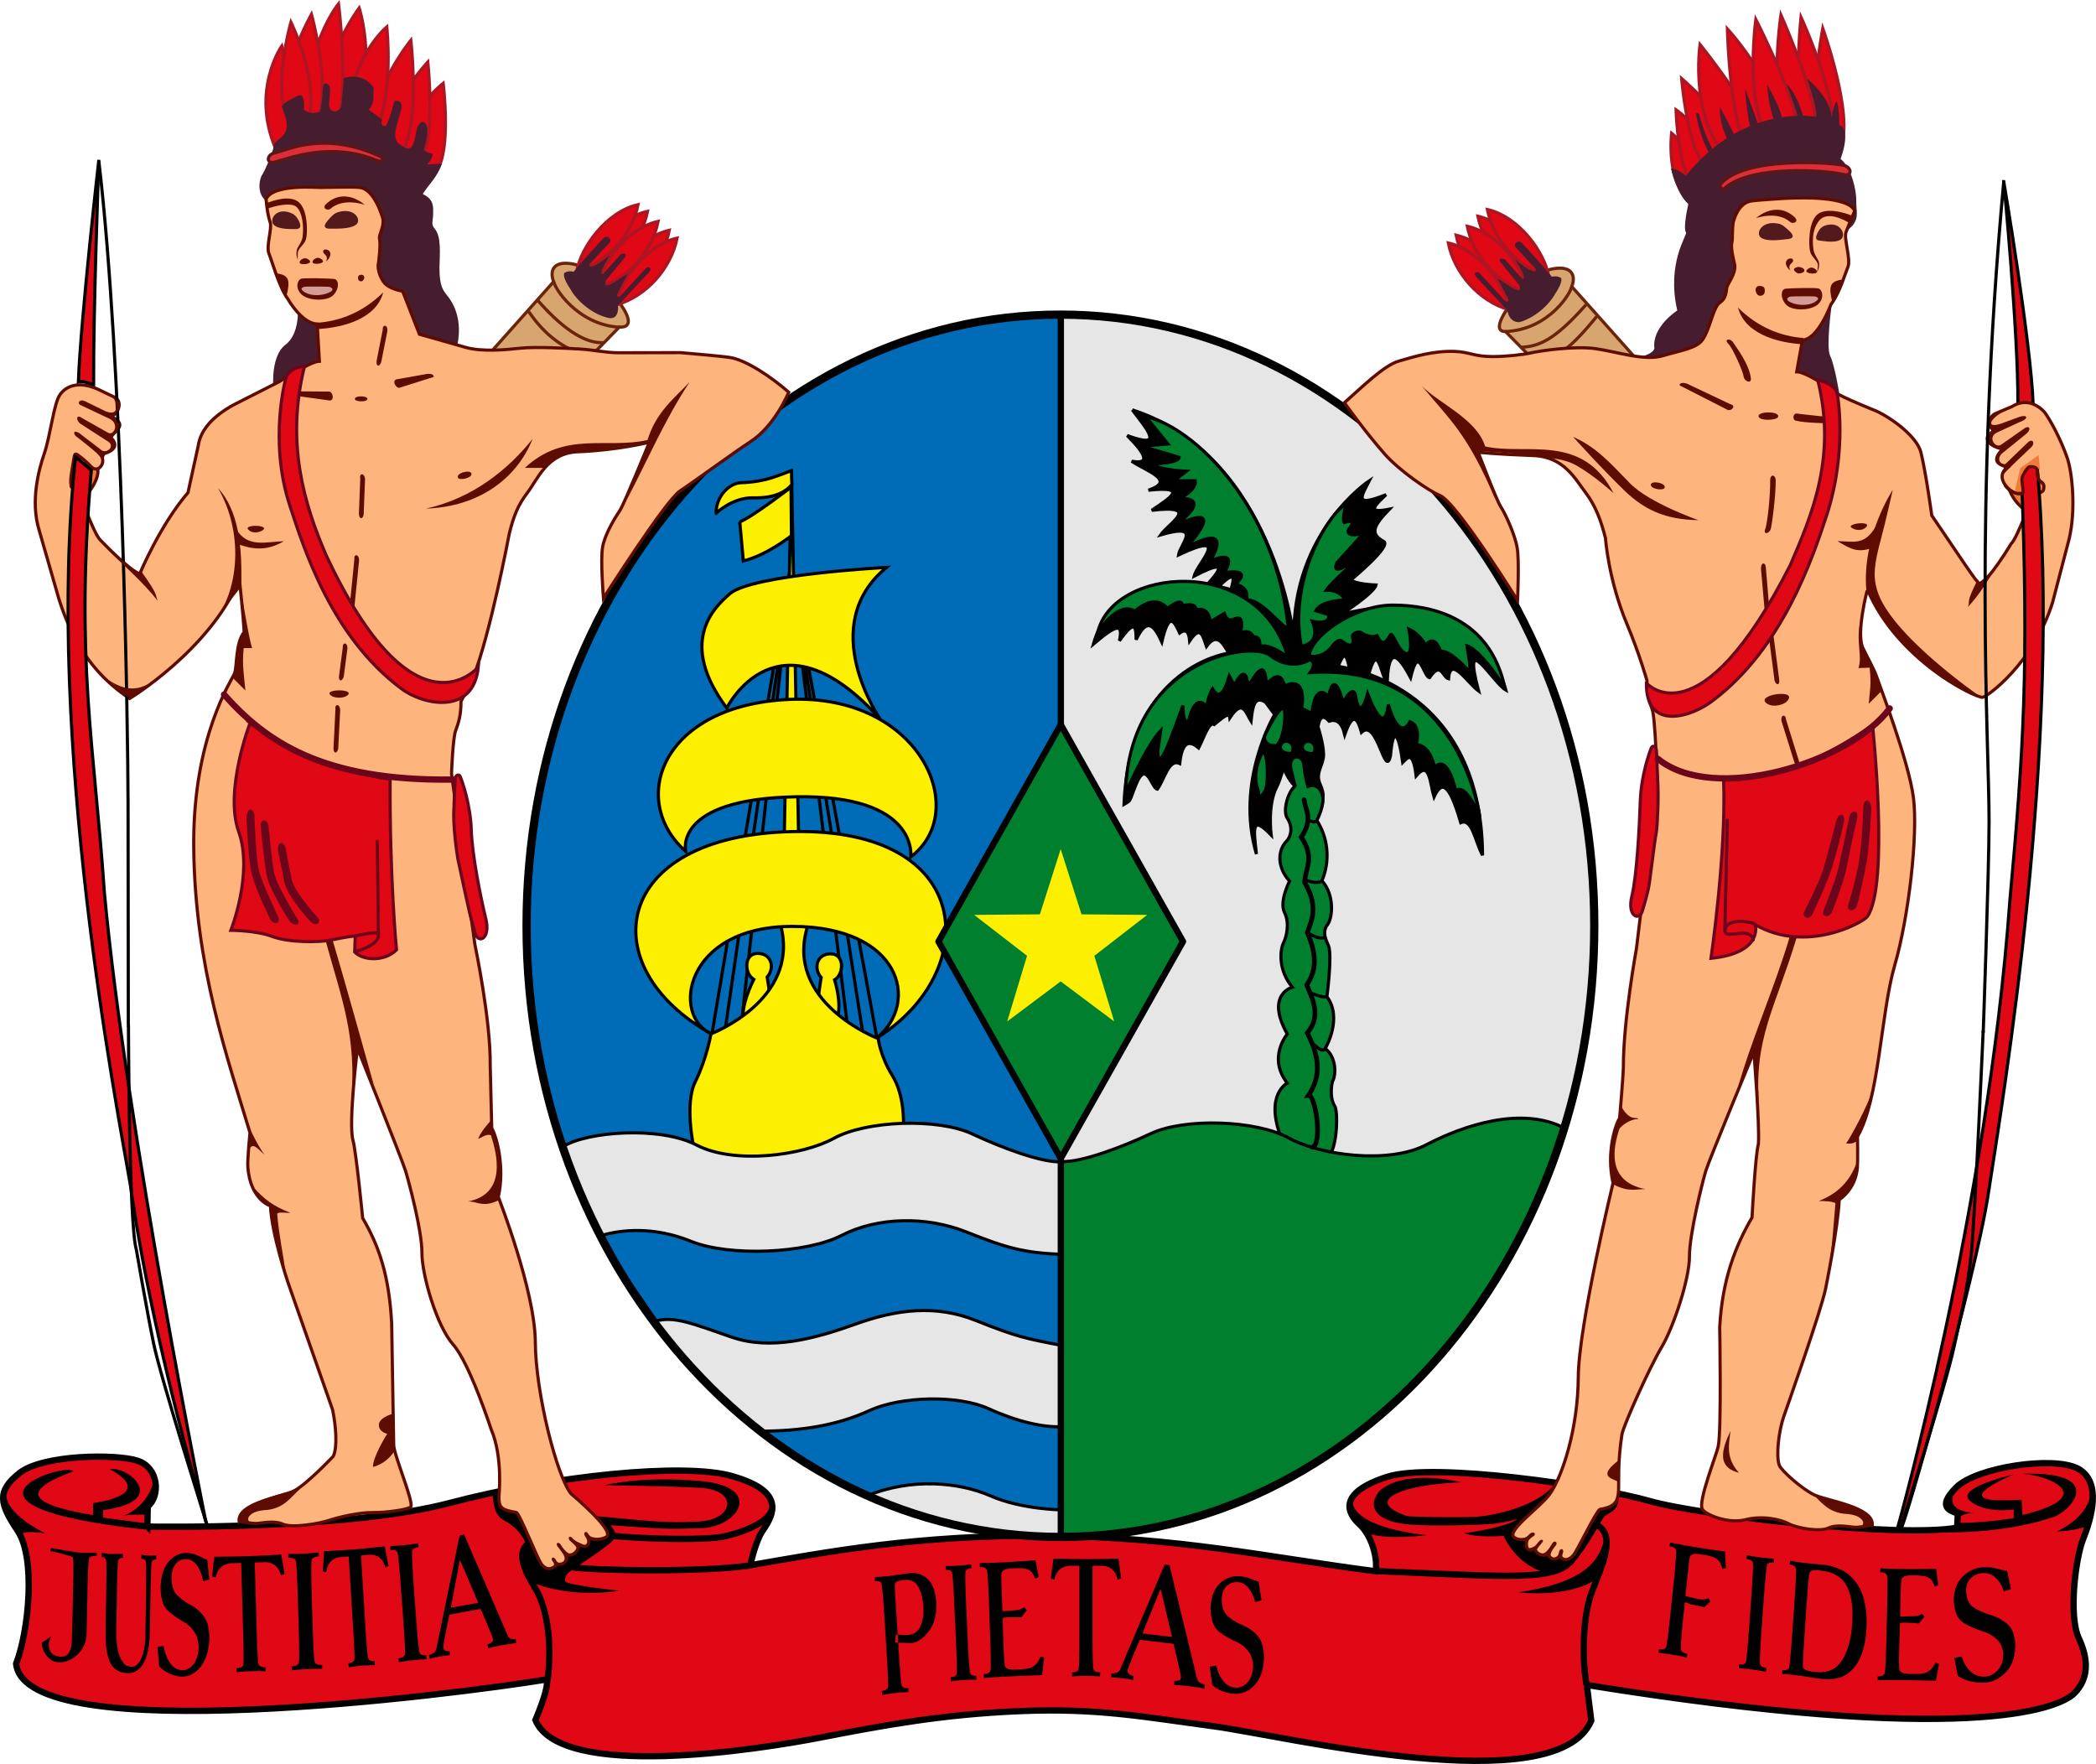 <svg xmlns="http://www.w3.org/2000/svg" width="664.288" height="559.057" version="1.0"><path style="fill:#d8a46f;fill-opacity:1;fill-rule:evenodd;stroke:#6b240a;stroke-width:1px;stroke-linecap:butt;stroke-linejoin:miter;stroke-opacity:1" d="m517.649 112.706-19.5-21.875c1.5-4-.403-6.881-6.625-5.5-6.222 1.38-21.75 19.875-14.375 19.75l7.5 7.625h33z"/><path style="fill:none;stroke:#6b240a;stroke-width:1px;stroke-linecap:butt;stroke-linejoin:miter;stroke-opacity:1" d="M506.024 100.33c-8.706 10.676-11.821 11.783-13.875 12.376"/><path style="fill:#e00814;fill-opacity:1;fill-rule:evenodd;stroke:#000;stroke-width:2;stroke-linecap:butt;stroke-linejoin:miter;stroke-miterlimit:4;stroke-opacity:1;stroke-dasharray:none" d="m46.704 483.815.125-6.364c4.066-3.359 3.505-12.266-3.182-14.496-6.687-2.229-30.003-2.017-37.477 3.89-7.474 5.906-6.141 9.932-.53 18.384 5.692 8.575 3.535 31.467-.53 42.073 2.957 27.346 139.418 9.664 168.291 4.95.129 1.96-.56 5.322-3.712 12.905 8.07 19.16 70.694 9.354 90.387 5.515 20.033-3.905 39.012-7.396 63.54-8.385 24.53-.99 38.975 1.9 60.854 4.802 22.107 2.93 108.793 24.182 119.857-1.756l-1.414-11.313c119.5 19.25 149.499 7.816 154.606 2.535 4.368-4.516 4.562-10.383 1.31-17.385-3.25-7.001-1.12-25.116 1.415-31.466 2.51-6.287 6.042-18.04-1.603-22.213-7.719-4.213-32.39-.46-38.702 5.95-6.399 6.499-1.534 7.346.54 8.255l-.186 4.473c-18 3.25-80.608-3.636-97.581-8.486-16.973-4.849-68.376-12.343-83.053-7.639-15.95 5.112-12.578 11.636-8.832 15.021 3.927 3.548 5.876 10.818 5.16 14.914-33.874-4.375-62.332-10.844-104.006-11.239-41.674-.394-70.819 5.324-94.194 9.324 0 0 1.6-7.46 3.85-10.835 4.734-6.6 5.891-12.898-9.455-17.367-15.3-4.455-56.777-.201-89.802 8.506-32.784 8.643-95.676 7.447-95.676 7.447z"/><g style="fill:#000;fill-opacity:1;fill-rule:evenodd;stroke:none"><path d="M29.433 484.918c-1.502 7.16 12.286 13.612 12.286 13.612-6.894-1.06-7.69.354-7.69.354-6.301-7.16-5.445-13.966-4.596-13.966z" style="fill:#000;stroke:none" transform="translate(-27.417 -12.594)"/><path d="M75.926 482.62s-1.503 7.16-9.104 10.253c0 0 2.563-.353 7.07-.265 0 0 3.241-7.115 2.034-9.988z" style="fill:#000" transform="translate(-27.417 -12.594)"/><path d="m73.54 495.348-13.436-1.768v-2.386c21.744-2.917 7.425-14.319 2.121-12.905 0 0 15.734 7.336-5.303 10.695v3.8c-23.42-3.91-20.646-8.556-6.275-13.876-1.22-3.267-47.15 10.792 22.737 18.451l.155-2.01zM195.5 501.75c-4.625 2.375.75 12.375.75 12.375 12.25 5.25 27.5 2.625 27.5 2.625s-15.375-1.625-17.125-2.875c0 0-.949-2.135 2.625-4 2.625-2 11.465-7.348 13.5-10.25.125-1-1.875-4.125-2.875-4.625l-2.75.5-21.625 6.25z" style="fill:#000;stroke:none" transform="translate(-27.417 -12.594)"/><path d="m215.756 493.05 2.298 2.74c21.213 1.414 19.13 1.488 31.378 1.15 12.25-.34 20.053-13.156.265-14.938-19.525-1.76-30.67 1.325-30.67 1.325s17.955.132 30.228.796c12.361.669 10.775 10.076-.265 10.695-10.776.604-16.44-.265-33.234-1.768z" style="fill:#000;stroke:none" transform="translate(-27.417 -12.594)"/><path d="M183.494 485.979c.354 2.74.276 6.742 3.8 8.574 3.595 1.867 5.658 4.596 6.542 6.806l1.59-.62c0-6.363-9.899-15.114-9.899-15.114l-2.033.354z" style="fill:#000" transform="translate(-27.417 -12.594)"/><path d="M689.875 486s.125 6.875-10.625 12c0 0 7.375-.375 10-2 0 0 1.125-5.375.625-10zM535.875 500.25c-1.875 8.875-9 14.25-27.25 17 0 0 15.5 2 24.625-4.125 1.298-3.583 3.203-9.292 2.625-12.875zM456 488c0 9.125 23.625 11.125 23.625 11.125s-12.125 1.625-18.5-.5c-7.928-5.329-5.35-7.895-5.125-10.625z" style="fill:#000;stroke:none" transform="translate(-27.417 -12.594)"/><path d="M509 493.125c-.75 3.125-17.375 5.375-17.375 5.375s2.5 1.5 12.375.875c0 0 3.25 8.375 12.5 11.5l9.25-2.375c6.25-7.5 8.625-13.625 10.25-15.375 2.822-1.875 4.25-2.25 4.375-5.625L509 493.125zM648.25 495.25c8.125 0 17.375-1.5 17.375-1.5V491s-8.973 1.425-13.875-2.75c-4.83-4.114 13.875-8.375 13.875-8.375s-17.347 7.139-6.5 8.125c1.375.125 9 0 9 0l.25 4.75c26.23-6.375 5.828-13.367-.845-13.037 27.75-1.125 16.432 11.674 10.72 13.662-5.64 1.963-18.125 5.125-35.625 4.875l5.625-3z" style="fill:#000;stroke:none" transform="translate(-27.417 -12.594)"/><path d="M646.625 486c-2.5 6 6.375 6 6.375 6-4.5.375-4.5 1.75-4.5 1.75-6.5-4.375-1.875-7.75-1.875-7.75z" style="fill:#000" transform="translate(-27.417 -12.594)"/><path d="M519.875 483.375c-5.5 6.375-17.45 9.28-24 9.875-4.125.375-18.875.125-22.375-.125-14.353-4.781-2.25-10 17-10.75 0 0-17.478-4.475-25.75 2.625-5 5.875.5 9.75 7.375 10.5 4.665.895 23.826.522 28.875 0 4.125-.5 7.25-1.5 11.75-2.625 2.376-3.165 5.147-5.767 7.125-9.5zM93.758 532.324c.067-3.372-.5-5.848-1.7-7.427-1.2-1.579-2.614-2.798-4.242-3.658-1.628-.86-3.049-1.897-4.264-3.113-1.214-1.215-1.803-3.146-1.764-5.792.131-2.092.686-3.578 1.662-4.457.977-.88 2.09-1.253 3.336-1.12 1.294.167 2.365.892 3.214 2.174.848 1.281 1.447 2.875 1.797 4.78l1.953-.496-.662-6.3a15.546 15.546 0 0 1-2.044-.886 14.724 14.724 0 0 0-1.923-.81 9.02 9.02 0 0 0-1.966-.428c-2.193-.2-4.156.568-5.889 2.308-1.733 1.739-2.714 4.42-2.944 8.043-.05 3.85.733 6.5 2.35 7.953a28.105 28.105 0 0 0 5.389 3.787c1.138.7 2.147 1.722 3.028 3.063.88 1.34 1.307 3.034 1.28 5.08-.135 2.225-.73 3.957-1.783 5.197-1.054 1.24-2.277 1.81-3.669 1.709-1.46-.176-2.67-.957-3.626-2.342-.957-1.385-1.616-3.17-1.976-5.356l-2.016.26.558 6.177a9.961 9.961 0 0 0 3.209 2.294c1.228.555 2.388.885 3.48.99 2.367.185 4.437-.75 6.21-2.805 1.772-2.055 2.773-4.996 3.002-8.825zM428.022 537.9c-.065-3.203-.762-5.522-2.088-6.956-1.327-1.435-2.864-2.517-4.611-3.247-1.748-.73-3.285-1.64-4.612-2.728-1.327-1.09-2.024-2.89-2.091-5.403.054-1.991.577-3.43 1.569-4.316.992-.886 2.146-1.299 3.463-1.238 1.368.09 2.525.72 3.47 1.892.944 1.171 1.64 2.652 2.084 4.44l2.034-.573-.951-5.942a17.234 17.234 0 0 1-2.186-.733 16.36 16.36 0 0 0-2.056-.667 10.359 10.359 0 0 0-2.085-.302c-2.316-.075-4.35.758-6.103 2.5-1.752 1.741-2.676 4.337-2.772 7.787.103 3.655 1.035 6.128 2.796 7.42a29.527 29.527 0 0 0 5.821 3.31c1.226.604 2.33 1.52 3.31 2.745.98 1.226 1.498 2.81 1.553 4.753-.053 2.117-.608 3.792-1.666 5.024-1.058 1.233-2.322 1.838-3.79 1.815-1.544-.09-2.848-.766-3.91-2.03-1.063-1.264-1.828-2.923-2.296-4.977l-2.11.353.836 5.83a10.436 10.436 0 0 0 3.47 2.007c1.314.462 2.548.714 3.7.756 2.498.05 4.638-.946 6.42-2.989 1.781-2.043 2.715-4.886 2.801-8.53zM666.135 533.94c-.16-3.134-1.008-5.356-2.542-6.665a14.273 14.273 0 0 0-5.284-2.845c-1.99-.587-3.746-1.366-5.272-2.337-1.525-.97-2.36-2.684-2.502-5.141.007-1.956.557-3.404 1.652-4.345 1.094-.94 2.384-1.43 3.87-1.466 1.545-.012 2.865.522 3.961 1.6 1.097 1.08 1.92 2.48 2.47 4.2l2.277-.71-1.232-5.754a20.962 20.962 0 0 1-2.484-.559 19.96 19.96 0 0 0-2.335-.503 13.193 13.193 0 0 0-2.359-.144c-2.612.096-4.882 1.061-6.81 2.896-1.929 1.834-2.9 4.445-2.915 7.833.215 3.575 1.332 5.93 3.35 7.069 2.02 1.138 4.237 2.077 6.652 2.817 1.398.503 2.666 1.32 3.804 2.45 1.138 1.129 1.764 2.644 1.878 4.544-.002 2.078-.583 3.76-1.742 5.045-1.16 1.285-2.567 1.97-4.223 2.055-1.743.025-3.23-.543-4.462-1.704-1.232-1.161-2.14-2.731-2.721-4.71l-2.37.5 1.1 5.653c1.149.786 2.47 1.357 3.965 1.714 1.494.356 2.891.513 4.191.47 2.817-.133 5.202-1.266 7.155-3.398 1.953-2.132 2.93-4.987 2.928-8.565zM117.623 511.468l-1.06-6.184c-1.767.09-3.53.181-5.286.276-1.757.096-3.52.174-5.288.235-1.772.055-3.55.093-5.334.114-1.783.021-3.562.046-5.335.073l-.71 6.241 1.19.289c.322-1.574.958-2.709 1.907-3.404.95-.695 2.03-1.053 3.24-1.074l2.74-.09.171.103.307 10.926.307 10.926c.015.465.044 1.503.086 3.114.041 1.611.063 3.187.065 4.727.002 1.54-.048 2.435-.15 2.686-.273.373-.598.609-.978.707-.38.097-.763.158-1.15.18l.12 1.251a63.601 63.601 0 0 1 9.104-.299l.05-1.256a5.563 5.563 0 0 1-1.18-.111c-.38-.079-.727-.308-1.037-.689-.118-.27-.225-1.246-.32-2.929a229.9 229.9 0 0 1-.233-5.186c-.06-1.774-.097-2.935-.11-3.48l-.581-20.708.165-.115 2.824-.092c1.188-.054 2.267.24 3.237.882.97.642 1.659 1.726 2.068 3.252l1.171-.365zM150.558 508.908l-1.187-6.22c-1.6.161-3.195.325-4.785.491-1.59.167-3.185.316-4.787.45-1.605.126-3.215.235-4.832.328-1.617.092-3.229.188-4.835.286l-.416 6.35 1.089.243c.235-1.607.77-2.78 1.606-3.522a4.709 4.709 0 0 1 2.898-1.218l2.481-.2.16.098.678 11.052.678 11.052c.031.47.095 1.52.192 3.15s.174 3.225.233 4.784c.058 1.56.045 2.468-.04 2.726-.232.389-.519.64-.86.755-.34.114-.685.19-1.035.229l.154 1.262a51.899 51.899 0 0 1 8.245-.667l-.001-1.274a4.498 4.498 0 0 1-1.073-.065c-.349-.065-.67-.283-.966-.656-.117-.269-.25-1.253-.397-2.953-.148-1.7-.282-3.448-.401-5.243-.12-1.795-.196-2.968-.228-3.52l-1.285-20.947.146-.123 2.557-.206a4.404 4.404 0 0 1 2.968.764c.903.611 1.568 1.682 1.995 3.21l1.048-.416zM382.75 512.865l-.858-6.307c-1.715.03-3.425.065-5.13.103-1.705.038-3.415.06-5.13.063a254.875 254.875 0 0 1-5.171-.063c-1.729-.038-3.452-.072-5.17-.103l-.86 6.307 1.145.332c.356-1.586 1.003-2.715 1.942-3.389.938-.673 1.994-1 3.168-.982h2.657l.163.11a2051323.168 2051323.168 0 0 0-.002 25.351 207.945 207.945 0 0 1-.065 4.798c-.04 1.562-.113 2.469-.22 2.72-.273.37-.595.598-.965.684-.37.087-.744.135-1.12.145l.083 1.273a58.846 58.846 0 0 1 8.83 0l.08-1.273a5.142 5.142 0 0 1-1.139-.152c-.367-.092-.695-.337-.986-.733-.107-.278-.184-1.272-.23-2.982-.046-1.71-.075-3.466-.085-5.269-.01-1.802-.014-2.98-.012-3.535v-21.026l.164-.11h2.738a4.983 4.983 0 0 1 3.112 1.002c.922.684 1.561 1.807 1.916 3.368l1.145-.332zM129.548 540.264a6.928 6.928 0 0 1-1.218-.088 1.693 1.693 0 0 1-1.068-.628c-.155-.318-.285-1.305-.391-2.964a170.698 170.698 0 0 1-.248-5.088c-.06-1.734-.095-2.872-.109-3.416l-.147-4.44a820.501 820.501 0 0 1-.201-7.045 258.59 258.59 0 0 1-.089-6.64c.003-1.895.066-2.97.19-3.224a1.91 1.91 0 0 1 1.044-.678 7.464 7.464 0 0 1 1.193-.192l-.126-1.254a70.199 70.199 0 0 1-9.577.442l-.05 1.262c.392-.007.806.02 1.24.08.433.06.796.253 1.088.58.124.26.235 1.165.332 2.717.098 1.551.177 3.14.237 4.766s.097 2.681.11 3.166l.33 10.939c.019.507.048 1.614.088 3.32.041 1.707.061 3.378.06 5.014 0 1.636-.054 2.6-.162 2.894-.27.38-.62.621-1.049.727-.429.105-.84.172-1.231.2l.126 1.254a66.428 66.428 0 0 1 4.695-.381 71.985 71.985 0 0 1 4.882-.061l.05-1.262zM162.635 537.211c-.36.028-.737.02-1.129-.025-.391-.045-.73-.236-1.014-.574-.157-.309-.322-1.289-.495-2.94-.173-1.65-.326-3.339-.458-5.067a480.17 480.17 0 0 1-.255-3.404l-.336-4.425c-.164-2.158-.332-4.5-.504-7.025a279.116 279.116 0 0 1-.382-6.625c-.083-1.891-.073-2.967.03-3.227.25-.367.562-.61.934-.73.372-.119.736-.203 1.093-.252l-.174-1.245a60.316 60.316 0 0 1-8.822.925l.01 1.263c.362-.027.745-.021 1.148.017.404.037.747.212 1.032.523.126.254.27 1.152.43 2.696.16 1.544.304 3.126.433 4.747.129 1.62.21 2.672.244 3.155l.8 10.904c.039.505.116 1.61.23 3.311.115 1.702.209 3.37.282 5.003.073 1.633.067 2.599-.02 2.897-.232.392-.544.652-.935.778a6.414 6.414 0 0 1-1.128.263l.174 1.245a57.184 57.184 0 0 1 4.317-.617 61.718 61.718 0 0 1 4.505-.308l-.01-1.262zM336.897 543.702c-.33.01-.673-.015-1.03-.078-.357-.062-.661-.267-.914-.614-.136-.313-.266-1.291-.388-2.934a198.784 198.784 0 0 1-.31-5.04 514.43 514.43 0 0 1-.159-3.382l-.212-4.398a953.275 953.275 0 0 1-.309-6.979c-.102-2.508-.17-4.7-.206-6.578-.035-1.877-.003-2.942.096-3.195.237-.352.527-.579.869-.68.342-.1.676-.167 1.003-.199l-.132-1.241a50.492 50.492 0 0 1-8.073.51l-.018 1.251c.331-.01.68.014 1.048.07.367.056.677.245.93.566.11.257.221 1.153.334 2.69.113 1.536.211 3.11.294 4.72.083 1.61.135 2.656.155 3.135l.496 10.836c.025.502.071 1.598.14 3.289.067 1.69.117 3.346.149 4.967.031 1.62.005 2.577-.08 2.869-.22.377-.511.62-.871.727-.36.108-.705.177-1.035.208l.131 1.242a47.805 47.805 0 0 1 3.955-.414 51.567 51.567 0 0 1 4.119-.097l.018-1.25zM587.248 541.232a5.964 5.964 0 0 1-1.074-.279c-.368-.13-.664-.39-.888-.778-.107-.331-.127-1.307-.062-2.927.066-1.62.156-3.273.27-4.958.116-1.685.193-2.792.234-3.319l.297-4.315c.145-2.104.312-4.385.501-6.843.19-2.457.377-4.601.562-6.432.185-1.832.345-2.86.48-3.086.29-.295.621-.458.993-.488.372-.03.732-.029 1.079.005l.008-1.233a57.998 57.998 0 0 1-8.553-1.102l-.167 1.212c.35.056.715.148 1.095.275.38.127.683.372.911.734.085.272.096 1.165.033 2.68a196.579 196.579 0 0 1-.25 4.645 391.117 391.117 0 0 1-.207 3.077l-.761 10.627c-.033.493-.114 1.567-.243 3.224a216.144 216.144 0 0 1-.43 4.856c-.158 1.58-.3 2.505-.423 2.771-.277.323-.611.501-1.003.535a6.009 6.009 0 0 1-1.113-.003l-.008 1.232a54.842 54.842 0 0 1 4.208.382 60.302 60.302 0 0 1 4.344.72l.167-1.212zM190.92 532.101a6.55 6.55 0 0 1-1.398-.097c-.499-.084-.88-.393-1.144-.927l-13.85-32.121-1.438.261-7.377 35.928c-.166.642-.485 1.102-.957 1.38a5.352 5.352 0 0 1-1.37.586l.203 1.23a33.843 33.843 0 0 1 4.823-1.002c.53-.069 1.068-.125 1.611-.17l-.044-1.258c-.38.036-.796 0-1.246-.11-.451-.11-.725-.462-.822-1.056-.01-.372.124-1.288.398-2.746.273-1.458.568-2.954.885-4.487.316-1.534.533-2.6.651-3.197l9.911-1.803c.214.493.627 1.459 1.239 2.898a328.472 328.472 0 0 1 1.757 4.21c.56 1.368.869 2.194.926 2.477.012.552-.199.942-.632 1.168a5.918 5.918 0 0 1-1.157.48l.243 1.222a67.266 67.266 0 0 1 4.5-.984 58.805 58.805 0 0 1 4.332-.623l-.044-1.259zm-11.978-11.644-.07.123-8.512 1.549-.05-.101 2.834-14.89.12-.022 5.678 13.341zM409.299 546.498a7.935 7.935 0 0 1-1.444-.528c-.507-.238-.85-.662-1.032-1.271l-8.75-36.049-1.552-.185-14.117 33.253c-.288.583-.703.94-1.246 1.068a5.478 5.478 0 0 1-1.538.157l-.007 1.279a37.15 37.15 0 0 1 6.936.83l.178-1.258a4.6 4.6 0 0 1-1.283-.495c-.452-.247-.676-.68-.671-1.297.057-.372.359-1.236.905-2.594a227.354 227.354 0 0 1 1.725-4.164c.604-1.419 1.021-2.405 1.251-2.96l10.683 1.28c.135.553.395 1.636.778 3.248.383 1.612.746 3.181 1.087 4.707.341 1.527.517 2.439.526 2.736-.086.55-.376.87-.869.96-.492.091-.924.13-1.295.117l.036 1.284a73.668 73.668 0 0 1 4.88.417c1.55.186 3.097.427 4.64.723l.179-1.258zm-10.447-15.218-.094.1-9.175-1.1-.035-.115 5.618-13.85.13.016 3.557 14.949zM324.15 520.355c-.27-3.467-1.198-5.926-2.782-7.379-1.584-1.453-3.515-2.044-5.793-1.775-1.15.134-2.293.288-3.43.462-1.138.174-2.281.328-3.43.462-1.344.148-2.691.24-4.042.278l.003 1.283c.355-.028.715-.021 1.08.02.363.041.685.22.965.535.117.247.249 1.195.397 2.846.147 1.65.28 3.342.4 5.076.118 1.734.192 2.85.221 3.348l.666 10.583c.034.516.101 1.646.201 3.39.1 1.744.18 3.447.241 5.108.06 1.662.049 2.627-.035 2.895-.235.4-.53.662-.883.788a5.361 5.361 0 0 1-1.06.263l.156 1.266a52.913 52.913 0 0 1 8.291-.913l-.003-1.283a4.896 4.896 0 0 1-1.06-.03c-.353-.048-.67-.243-.95-.586-.13-.27-.269-1.167-.414-2.692a184.518 184.518 0 0 1-.385-4.692 371.674 371.674 0 0 1-.212-3.16l-1.073-17.067c-.034-.449-.085-1.296-.155-2.543-.07-1.246-.069-2.03.002-2.35.23-.427.635-.715 1.211-.866.577-.15 1.051-.238 1.424-.261l.614-.068c1.9-.114 3.293.644 4.182 2.273.888 1.63 1.4 3.712 1.533 6.247.156 2.336-.114 4.341-.81 6.018-.697 1.676-1.902 2.64-3.616 2.895-.684.085-3.607.029-4.27-.168l-.245 2.616 4.717.152c2.528.081 4.534-1.818 6.156-3.984 1.623-2.167 2.352-5.162 2.189-8.987zM358.355 537.928l-1.137-.322c-.192.419-.4.829-.624 1.23-.224.4-.475.772-.753 1.114-.795.86-1.825 1.371-3.089 1.536a28.17 28.17 0 0 1-3.478.255 8.232 8.232 0 0 1-1.717-.043c-.634-.076-1.143-.35-1.525-.825-.117-.213-.216-.787-.296-1.723a72.126 72.126 0 0 1-.189-2.872c-.045-.98-.073-1.642-.083-1.987a624.93 624.93 0 0 1-.136-4.409c-.04-1.476-.085-2.946-.136-4.409l.078-.166c1.332-.069.543-.117 1.877-.146a79.09 79.09 0 0 1 4.004.017l1.672-2.25-.744-.993c-.477.368-1 .627-1.573.776a7.756 7.756 0 0 1-1.686.254l-3.623.287-.09-.158-.121-3.435-.123-3.434c-.025-.523-.054-1.438-.087-2.746-.032-1.308.004-2.145.109-2.511.354-.61.893-.983 1.618-1.117.725-.135 1.38-.201 1.963-.2.894-.083 1.926-.085 3.097-.006 1.17.08 2.113.488 2.827 1.227.236.29.443.611.618.965.176.353.342.718.498 1.092l1.107-.542-1.023-5.313a380.569 380.569 0 0 1-11.152.719 127.55 127.55 0 0 1-6.458.16l-.04 1.248c.409.013.815.062 1.22.15.406.086.747.342 1.024.768.105.266.203 1.103.295 2.511.091 1.409.167 2.845.229 4.31.06 1.464.098 2.412.112 2.845l.419 11.791c.019.479.052 1.523.1 3.132.049 1.609.08 3.182.093 4.721.013 1.538-.023 2.441-.11 2.708-.264.428-.592.7-.982.815-.39.115-.787.187-1.191.215l.127 1.24c1.125-.084 2.255-.166 3.39-.244 1.136-.078 2.267-.146 3.392-.203a832.63 832.63 0 0 1 11.62-.472l.677-5.56zM641.966 539.917l-1.116-.379c-.216.396-.448.782-.695 1.158-.248.377-.52.723-.818 1.04-.845.787-1.904 1.225-3.175 1.312a28.936 28.936 0 0 1-3.487.047 8.458 8.458 0 0 1-1.711-.141c-.629-.11-1.12-.406-1.474-.889-.104-.213-.168-.777-.193-1.69a68.302 68.302 0 0 1-.018-2.8c.013-.953.024-1.598.035-1.933.036-1.424.078-2.853.126-4.29.047-1.436.09-2.865.126-4.288l.087-.158c1.334.01.55-.082 1.882-.032 1.333.05 2.665.132 3.997.247l1.802-2.089-.684-1.006c-.497.33-1.036.55-1.616.662a7.968 7.968 0 0 1-1.698.15l-3.634.069-.08-.159a48392.3 48392.3 0 0 1 .164-6.684c.006-.509.031-1.399.076-2.67.045-1.272.131-2.083.258-2.433.389-.572.95-.902 1.681-.991a11.043 11.043 0 0 1 1.972-.08c.897-.03 1.928.028 3.091.173 1.164.144 2.08.596 2.75 1.354.219.295.405.62.56.973.154.353.298.716.432 1.09l1.137-.464-.706-5.218a392.635 392.635 0 0 1-11.175.055 131.083 131.083 0 0 1-6.456-.217l-.113 1.21c.406.035.81.106 1.209.214.4.108.724.377.975.806.09.264.138 1.083.145 2.455.008 1.373 0 2.773-.027 4.198a343.652 343.652 0 0 1-.057 2.77l-.281 11.473c-.01.466-.038 1.481-.086 3.046-.047 1.565-.11 3.095-.188 4.59-.078 1.494-.168 2.369-.27 2.623-.289.4-.632.645-1.028.734-.397.09-.798.137-1.202.14l.053 1.212c1.128-.017 2.261-.03 3.4-.041 1.137-.01 2.27-.01 3.397-.002 3.876.044 7.751.115 11.626.213l1.007-5.36zM574.425 509.58l-.29-5.27a264.593 264.593 0 0 1-9.062-1.335l-1.85-.304c-2.186-.36-4.346-.769-6.48-1.226l-.205 1.18c.362.07.74.177 1.132.318.392.142.702.395.93.76.082.27.07 1.145-.036 2.626a180.83 180.83 0 0 1-.383 4.538c-.15 1.544-.249 2.546-.298 3.005l-1.068 10.322c-.048.481-.161 1.535-.34 3.16a200.522 200.522 0 0 1-.58 4.761c-.207 1.55-.379 2.453-.515 2.71-.297.303-.65.463-1.058.478a6.65 6.65 0 0 1-1.16-.053l-.041 1.207a61.03 61.03 0 0 1 4.333.555c1.52.25 3.037.553 4.547.907l.206-1.179a6.621 6.621 0 0 1-1.112-.322c-.38-.144-.68-.412-.904-.801-.105-.31-.103-1.237.004-2.78.107-1.543.24-3.12.4-4.73.161-1.611.27-2.672.326-3.185l.222-2.152.223-2.153.104-.194c1.316.215.862.449 2.173.702 1.312.254 2.62.54 3.926.858l1.906-1.85-.562-1.041c-.465.258-1.002.396-1.61.414a8.188 8.188 0 0 1-1.682-.112l-3.947-.942-.066-.169.82-7.936c.043-.486.133-1.304.27-2.455.138-1.15.293-1.891.466-2.224.409-.436.988-.64 1.736-.611.747.029 1.381.098 1.902.208.868.107 1.868.316 2.998.625 1.13.31 1.989.864 2.577 1.664.214.33.39.693.53 1.09.14.397.26.803.36 1.22l1.158-.284zM618.907 529.466c-.401 5.377-1.796 9.38-4.184 12.01-2.388 2.628-5.611 3.709-9.668 3.24a166.48 166.48 0 0 1-4.426-.627 165.97 165.97 0 0 0-4.426-.627 48.47 48.47 0 0 0-3.941-.325l.006-1.234c.378.056.736.055 1.072-.002.336-.057.664-.222.985-.496.134-.22.282-1.153.442-2.8.16-1.646.305-3.339.431-5.079.127-1.74.207-2.86.24-3.362.056-.787.162-2.241.317-4.362s.314-4.416.476-6.884c.162-2.469.283-4.617.362-6.446.078-1.828.07-2.844-.025-3.046-.277-.347-.577-.59-.9-.728a3.554 3.554 0 0 0-1.053-.265l.166-1.213a50.68 50.68 0 0 0 4 .654c1.141.135 2.28.248 3.414.341 1.134.093 2.272.207 3.414.341 4.698.591 8.192 2.65 10.484 6.179 2.292 3.528 3.23 8.438 2.815 14.731zm-4.511-2.006c.397-4.886-.103-8.817-1.499-11.791-1.396-2.975-4.03-4.727-7.904-5.256l-1.083-.134a7.135 7.135 0 0 0-1.501-.071c-.555.026-1.011.236-1.37.629-.12.21-.239.825-.356 1.844a88.86 88.86 0 0 0-.304 3.128 177.62 177.62 0 0 0-.16 2.119l-.3 4.153c-.164 2.293-.342 4.87-.534 7.732a563.47 563.47 0 0 0-.462 7.57c-.117 2.185-.145 3.407-.083 3.668.293.499.766.839 1.42 1.02.654.182 1.214.291 1.68.329l.562.069.562.07c3.697.33 6.44-.958 8.23-3.862s2.823-6.643 3.102-11.217zM76.966 506.807l-.036-1.274a15.334 15.334 0 0 1-2.215.066 18.318 18.318 0 0 1-2.468-.276l-.079 1.268c.276.02.542.072.8.154.256.082.483.31.681.687.08.321.114 1.723.105 4.205a656.47 656.47 0 0 1-.074 7.64 465827.298 465827.298 0 0 0-.192 11.604c-.042 2.985-.457 5.387-1.245 7.204-.788 1.818-1.924 2.987-3.606 2.701-1.658-.282-1.697-.631-2.49-1.752-.793-1.122-1.34-2.82-1.64-5.094a35.267 35.267 0 0 1-.222-3.924 150.57 150.57 0 0 1 .038-3.995l.113-6.8c.007-.542.029-1.754.064-3.633.036-1.88.087-3.713.153-5.499.066-1.786.148-2.81.246-3.072.21-.31.443-.505.7-.584.256-.08.516-.121.778-.124l-.036-1.274c-.518.008-1.536.019-2.053.034-.518.015-1.036.012-1.553-.007a29.343 29.343 0 0 1-3.1-.305l-.078 1.268c.275.023.542.084.798.181.257.098.484.337.682.716.079.295.117 1.514.113 3.656a488.607 488.607 0 0 1-.057 6.599c-.034 2.257-.057 3.707-.07 4.348-.123 3.877-.155 7.397-.094 10.56.06 3.164.567 5.708 1.52 7.633.953 1.925 2.707 2.968 5.262 3.13 2.29.09 4.043-.982 5.26-3.215 1.219-2.233 1.867-5.553 1.946-9.96l.067-4.317c.035-2.231.079-4.69.132-7.374.053-2.685.11-5.032.174-7.04.064-2.009.13-3.114.196-3.316.221-.338.455-.558.701-.66.246-.102.506-.155.78-.158zM58.107 505.663l-.07-.996c-1.634.05-3.268.057-4.901.02-1.633-.036-8.005-1.303-9.636-1.426l-.112.993c.414.018.822.064 1.223.136.401.072 5.5 1.433 5.817 1.708.13.192.207.85.234 1.975a85.4 85.4 0 0 1 .011 3.46 230.98 230.98 0 0 1-.045 2.316l-.184 8.693a438.196 438.196 0 0 1-.21 7.741l-.073 2.438c-.025.821-.14 1.62-.346 2.4-.209.785-.553 1.404-1.032 1.859-.48.455-1.167.677-2.062.668-.797-.026-1.99-.232-2.87-1.083-.88-.85-1.61-3.11-.088-5.37l-3.075 2.01s-.215 2.595 2.276 4.94c2.49 2.345 6.278 1.112 8.429-.658 2.15-1.77 3.305-4.08 3.465-6.928l.24-11.375c.008-.587.03-1.878.067-3.874.037-1.995.104-3.94.199-5.832.096-1.893.234-2.98.417-3.26a2.245 2.245 0 0 1 1.116-.473 9.388 9.388 0 0 1 1.21-.082z" style="fill:#000;stroke:none" transform="translate(-27.417 -12.594)"/></g><path style="fill:#d8a46f;fill-opacity:1;fill-rule:evenodd;stroke:#6b240a;stroke-width:1px;stroke-linecap:butt;stroke-linejoin:miter;stroke-opacity:1" d="m155.958 111.156 19.5-21.875c-1.5-4 .403-6.88 6.625-5.5 6.222 1.381 23.937 20.5 14.187 19.875l-7.312 7.5h-33z"/><path style="fill:#ee7b39;fill-opacity:1;fill-rule:evenodd;stroke:#5e0c01;stroke-width:1px;stroke-linecap:butt;stroke-linejoin:miter;stroke-opacity:1" d="M636.733 155.099c1.68 3.889 3.359 5.126 5.568 7.07l9.104-3.711-1.326-9.37-13.346 6.01zM31.007 148.646c.53 3.978-4.154 8.84-4.154 8.84l-9.723-2.83s3.978-12.639 4.331-12.55c.354.088 9.51 6.263 9.546 6.54z"/><g style="fill:#e00814;fill-opacity:1;fill-rule:evenodd;stroke:#ac1522;stroke-width:1px;stroke-linecap:butt;stroke-linejoin:miter;stroke-opacity:1"><path d="M515.248 102.332c-1.298-7.647-9.4-18.931-19.445-21.213 1.827 9.304 9.607 18.507 19.445 21.213z" style="fill:#e00814;fill-opacity:1" transform="translate(-27.417 -12.594)"/><path d="M508.354 108.343c-1.298-7.648-9.4-18.932-19.445-21.214 1.827 9.304 9.607 18.508 19.445 21.214zM518.254 100.21c-1.299-7.646-9.4-18.93-19.446-21.212 1.828 9.304 9.607 18.507 19.446 21.213z" style="fill:#e00814;fill-opacity:1" transform="translate(-27.417 -12.594)"/><path d="M505.88 110.818c-1.299-7.648-9.401-18.932-19.446-21.214 1.827 9.304 9.607 18.507 19.445 21.214z" style="fill:#e00814;fill-opacity:1" transform="translate(-27.417 -12.594)"/><path d="M511.89 105.514c-1.299-7.647-9.4-18.931-19.446-21.213 1.828 9.304 9.607 18.507 19.446 21.213zM213.193 100.783c1.298-7.648 9.4-18.932 19.445-21.214-1.827 9.304-9.607 18.507-19.445 21.214z" style="fill:#e00814;fill-opacity:1" transform="translate(-27.417 -12.594)"/><path d="M220.087 106.793c1.298-7.647 9.4-18.931 19.445-21.213-1.827 9.304-9.607 18.507-19.445 21.213z" style="fill:#e00814;fill-opacity:1" transform="translate(-27.417 -12.594)"/><path d="M216.551 103.965c1.299-7.648 9.401-18.932 19.446-21.214-1.827 9.304-9.607 18.507-19.446 21.214z" style="fill:#e00814;fill-opacity:1" transform="translate(-27.417 -12.594)"/><path d="M222.562 109.268c1.298-7.647 9.4-18.932 19.445-21.213-1.827 9.304-9.607 18.507-19.445 21.213zM210.187 98.661c1.299-7.647 9.401-18.931 19.446-21.213-1.827 9.304-9.607 18.507-19.446 21.213zM140.375 48 132 43.125c-2.5-12.25 9.25-28 9.25-28s5.375 16.625-.875 32.875z" style="fill:#e00814;fill-opacity:1" transform="translate(-27.417 -12.594)"/><path d="M124.804 51.285c-1.289-23.824 9.9-37.477 9.9-37.477s3.814 30.12-1.06 39.245l-8.84-1.768zM165.75 66.625C170.5 60.5 167.875 39 167.875 39S155 49.125 155.75 61.375l10 5.25z" style="fill:#e00814;fill-opacity:1" transform="translate(-27.417 -12.594)"/><path d="M160.375 63.375C165.75 57.875 163 32.25 163 32.25S148.75 48 149.625 56.625l10.75 6.75z" style="fill:#e00814;fill-opacity:1" transform="translate(-27.417 -12.594)"/><path d="m145.5 54.625 9 6.5c6.25-8.375 3.125-35.75 3.125-35.75S145 41 145.5 54.625z" style="fill:#e00814;fill-opacity:1" transform="translate(-27.417 -12.594)"/><path d="m137.875 50.125 8.75 3.5C152.25 42 150 21.125 150 21.125s-11.625 9.625-12.125 29zM117.547 47.955c-10.999-2.578 8.43 1.335 10.745 1.56 3.875-10.5-2.167-32.39-2.167-32.39s-10.703 19.33-8.578 30.83z" style="fill:#e00814;fill-opacity:1" transform="translate(-27.417 -12.594)"/><path d="m114.75 59.625 6.625-4.5c1.125-8.75-4.625-28-4.625-28s-9.875 14-2 32.5z" style="fill:#e00814;fill-opacity:1" transform="translate(-27.417 -12.594)"/><path d="m118.5 50.5 6.5.5c3.875-12.375-5.375-31.375-5.375-31.375s-5.75 20-1.125 30.875zM563.564 76.387c-8.308-5.303-6.364-21.566-6.364-21.566s8.485 6.717 9.193 17.324l-2.829 4.242z" style="fill:#e00814;fill-opacity:1" transform="translate(-27.417 -12.594)"/><path d="M564.978 72.145c-5.833-4.066-6.364-24.749-6.364-24.749s10.607 7.071 12.728 20.153l-6.364 4.596z" style="fill:#e00814;fill-opacity:1" transform="translate(-27.417 -12.594)"/><path d="M571.696 67.549c-8.839.53-11.314-30.052-11.314-30.052s23.158 19.975 18.385 27.223l-7.071 2.829z" style="fill:#e00814;fill-opacity:1" transform="translate(-27.417 -12.594)"/><path d="M576.646 64.367c-14.143-12.552-10.43-37.654-10.43-37.654s21.92 27.047 19.976 35.532l-9.546 2.122z" style="fill:#e00814;fill-opacity:1" transform="translate(-27.417 -12.594)"/><path d="M583.893 61.892c-8.131-2.475-9.015-40.129-9.015-40.129s18.738 20.153 18.385 39.775l-9.37.354zM605.814 58.356l4.95.884c4.242-10.076-5.657-37.653-5.657-37.653s-5.657 30.052.707 36.77z" style="fill:#e00814;fill-opacity:1" transform="translate(-27.417 -12.594)"/><path d="M601.748 58.887h5.126c6.01-9.016-8.662-40.836-8.662-40.836s-3.712 36.946 3.536 40.836z" style="fill:#e00814;fill-opacity:1" transform="translate(-27.417 -12.594)"/><path d="m595.737 57.65 6.01-1.415c5.304-4.773-9.899-38.891-9.899-38.891s-4.596 30.76 3.89 40.305z" style="fill:#e00814;fill-opacity:1" transform="translate(-27.417 -12.594)"/><path d="M591.495 59.947s4.972-1.135 5.48-2.828c3.535-5.834-13.082-38.36-13.082-38.36s-4.596 33.94 7.602 41.188z" style="fill:#e00814;fill-opacity:1" transform="translate(-27.417 -12.594)"/></g><path style="fill:#461d2f;fill-opacity:1;fill-rule:evenodd;stroke:none" d="M517.583 113.656s6.25-1 6.75-3.25c-.894-6.834 7.25-12 7.25-12-3.5-15.25 3.304-23.918 2.75-24.75-1-1.5.75-9 .75-9-3.75-3.25-5.5-11.25-5.5-11.25 2.5 0 5.312 2.875 5.312 2.875.25-3 8.375-5.75 8.375-5.75-4.125-4.437-5.687-14.125-5.687-14.125-.188-.687.5-.875 1 0 0 0 1.875 8.125 5.937 13.5 2.568-.656 3.869-1.635 4.938-2.625-4.938-6.5-4.375-13.375-4.375-13.375s4.625 8.313 6.25 12.625c1.807-.901 4.045-1.456 4.625-3.125-2.25-3.25-2.875-15.25-2.875-15.25s4.812 12.5 4.937 14.313c1.986-.403 3.43-1.515 4.938-2.875-2.5-4.813-2.875-12.688-2.875-12.688s4.875 8.125 4.875 11.938c1.874-.126 3.432-.443 4.812-1.938-.75-2.75-3.562-10.312-3.562-10.312s2.937 2.312 5.25 10.125c1.614-.278 2.95 1.436 4.25.375 0-3.5-2.938-12.125-2.938-12.125s7.25 5.562 7.75 12.375c0 0 .375-3.438 1.563-5.25 0 0 1.125 2.187.812 10.312l1.813-.125c.562 3.188-1.375 8.063-1.375 8.063 3.562 2.937 5.046 10.102 4.982 13.355-.064 3.254.904 5.104-1.107 7.707-1.063 1.375-50.375 45.25-52.375 45.25s-15.5-3.25-17.25-3zM83.868 63.285c-2.5-2.5-1.599-6.675-.821-7.81.812-1.188 3.296-6.745 3.733-9.182.383-3.085 6.91-2.224 2.725-12.042-1.312-1.188 5.23-4.045 5.23-4.045 2.125-.562 1.61 4.545 1.61 4.545 2.374 2 5.154.468 5.108.582.625-2.25.884-7.56.884-7.56.125-2.376 2.548-1.231 2.298 1.019l-.354 4.42c.25 3.25 3.723 2.29 3.91.103 0 0 .635-6.105.76-8.543 3.52-1.197 7.518-.181 9.524 3.143-.5 1.813.713 4.398-1.6 6.836.237.196 4.273 3.182 4.273 3.182-.875 2.187 1.07 2.035 1.07 2.035 1.25-1.625 2.737-7.976 2.737-7.976 1.5-.125 2.381.098 2.327 1.894 0 .938-1.887 6.184-2.007 8.371-.145 2.624.987 3.234 1.987 3.859 1.422.889 1.264.873 2.39.873.874 0 1.645-1.54 2.383-5.823.313-1.375 1.356-2.953 2.23-2.516 2.667 1.271.068 8.703.068 8.703.125.813 2.829 1.415 2.829 1.415-.25 2-1.768 3.358-1.768 3.358l4.69-.254c-1.686 4.6-4.082 6.364-6.104 9.624 3.625 1.687 3.298 4.146 3.298 6.02 0 2.689-.793 3.48.457 4.918 2.242 2.579 1.61 8.146 1.548 12.396-.037 6 1.246 7.266 2.434 8.828 5.628 6.78 3.223 15.567 3.223 15.567l-12.198-3.182-48.874-42.758z"/><path style="fill:#e6e6e6;fill-opacity:1;fill-rule:evenodd;stroke:#000;stroke-width:1px;stroke-linecap:butt;stroke-linejoin:miter;stroke-opacity:1" d="M336.243 369.392V99.514c126.878 1.724 197.63 146.074 157.716 265.105-53.042 10.144-106.004 13.256-157.716 4.773z"/><path style="fill:#461d2f;fill-opacity:1;fill-rule:evenodd;stroke:none" d="M94.382 97.558s.734 8.2-3.89 11.667c-4.623 3.468-3.888 12.905-3.888 12.905l16.617-7.248-1.591-15.556-7.248-1.768z"/><path style="fill:#000;fill-opacity:1;fill-rule:evenodd;stroke:#000;stroke-width:1px;stroke-linecap:butt;stroke-linejoin:miter;stroke-opacity:1" d="M358.849 129.89c45 14.625 51.226 72.28 51.226 72.28-.5-33.75 23.895-49.799 23.895-49.799-2.467 4.85-5.216 8.648 5.303 4.407-2.973 2.902-6.924 6.207 1.06 4.596-5.325 5.49-6.11 7.908-1.767 10.253 2.5 1.5-10.253 12.021-10.253 12.021.5 1.5 7.778 1.768 7.778 1.768-.5 2.5-11.046 9.339-11.046 9.339 43.125-11.5 52.205 23.938 52.205 23.938-4.081-2.276-14.085-20.057-8.632.31-3.567-2.605-8.979-11.483-9.546-3.888-1.892-.49-2.345-5.774-6.01-.354-1.988-.302-3.424-11.087-6.01 0-5.665-10.693-7.045-6.387-7.425 1.414-1.94-1.332-2.89-14.034-6.01-1.768l-6.011-2.828c-1.179-6.27-2.357-3.164-3.536-.354 0 0 45.42 4.583 45.794 59.833-2.415-4.54-3.279-11.838-6.903-10.335-4.04-14.02-6.423-12.575-8.485-8.132-1.255-4.13-1.305-11.878-5.657-6.717-.972-8.041-2.622-5.917-4.242-4.243-1.297-9.345-3.092-11.837-3.89-2.121-1.75 7.75-4.192-12.175-9.192-7.425-1.24-4.517-2.742-6.672-5.303.707-.93-3.932-2.688-4.97-4.95-4.242-1.842-2.066-3.027-1.5-3.536 1.767 0 0 1.768 5.427 1.768 8.84 0 3.411-2.732 5.693-1.121 9.302 1.61 3.61.768 4.486.768 4.486l-7.778-3.536c-2 0-4.597-6.01-4.597-6.01s-1.03 3.92-2.121 6.01c-3 5.75-1.768 15.203-1.768 15.203-6.347-6.567-5.558-1.86-4.657 6.071-6.875-23.125 5.782-44.233 5.782-44.233l-2.893-3.91c-3.706-2.346-4.141 1.851-4.596 6.01-1.61-2.555-2.581-7.347-6.717-1.061-.225-2.144-2.833.48-4.95 2.121-1.65-1.089-3.3 4.253-4.95 7.425-3.927-3.352-5.398-.318-6.01 4.95-3.45-1.658-4.805 5.058-7.071 8.131-1.813-.181-3.47-9.62-6.728-1.573-2.347 5.795-1.366 4.925-3.832 6.377 1.75-44 33.273-47.934 33.273-47.934-1.32-1.553-3.335-7.45-7.157-2.125-1.055-2.904-1.692-7.168-5.303-1.767-.305-3.471-1.55-3.652-3.182-2.475-1.666-3.68-3.34-7.175-5.657 2.828-2.223-4.865-4.594-8.326-8.132-.707-.044-3.545-.056-7.157-5.303.354 1.257-5.696-.826-5.286-8.235 1.017 8.25-28.625 43.59-17.238 43.59-17.238.795-2.766 1.937-6.758-3.682-1.186l-3.035-1.332c5.552-6.275 2.11-5.45-4.95-1.767.962-3.98 12.2-14.812-4.95-6.718.5-3.366 7.881-10.322-5.657-6.364 2.57-3.646 13.074-9.673-2.828-7.778 5.603-3.765 12.114-7.78-1.06-6.364 9.092-3.064-.776-6.128-5.304-9.192 5.672 1.043 4.913-1.843-1.414-8.132 11.74 4.33 6.727-1.451 1.6-8.15z"/><g style="fill:#00802f;fill-opacity:1;fill-rule:evenodd;stroke:#000;stroke-width:1px;stroke-linecap:butt;stroke-linejoin:miter;stroke-opacity:1"><path d="M433.456 373.195c-5.303-13.788 1.945-17.324 1.945-17.324-6.364-8.131 0-15.556 0-15.556-7.071-12.551 1.591-14.85 1.591-14.85-4.596-5.48-3.846-11.89-2.828-13.965.94-1.915 2.093-6.215.353-9.722-1.726-3.481 1.591-9.9 1.591-9.9-4.773-5.48-3.005-10.606-1.06-12.55 1.6-1.602 2.196-4.72.353-7.426-1.383-2.03-.177-7.778 2.475-10.253l-1.414-5.656c-.707-4.42 3.997-4.625 4.242-.708.177 2.829 1.238 6.541 1.238 6.541 3.712-1.414 4.596 2.829 4.596 2.829.884 2.828-1.768 7.955-1.768 7.955 6.187 9.9 1.591 19.091 1.591 19.091 4.243 4.773 3.285 12.035 1.768 13.966-1.945 2.475-.177 5.303.353 6.717 1.178 3.14-.53 16.087-.53 16.087 5.127 6.894-.53 16.44-.53 16.44 3.535 2.652 3.521 8.365 2.298 10.43-.53 2.121-.68 5.698.707 7.778 1.06 1.591.884 12.198-1.591 15.557l-15.38-5.48z" style="fill:#00802f;fill-opacity:1;stroke:#000;stroke-opacity:1" transform="translate(-27.417 -12.594)"/><path d="M442.295 220.46c.707-6.54 14.578-16.086 26.517-16.086 11.938 0 30.759 3.712 35.532 26.163 0 0-7.425-11.844-12.02-13.259.508 3.092 1.264 6.553.883 8.309 0 0-6.01-7.071-9.192-6.54-1.591-4.14-3.182-3.907-4.773-1.945 0 0-1.768-3.536-5.304-5.127 0 0 1.65 8.25-.707 7.778-2.651-.353-4.292-6.939-5.126-6.01-.707 1.237-2.298 4.596-4.243.353 0 0-2.475.884-5.126-1.06-.588-.431-2.967.217-2.652 1.414 1.06 4.596-2.829 1.768-2.829 1.768-1.767-1.945-3.358 1.06-4.596 2.298-2.918 2.918-6.364 1.944-6.364 1.944z" style="fill:#00802f;fill-opacity:1" transform="translate(-27.417 -12.594)"/><path d="M439.82 217.455c-4.242-22.45 9.723-43.31 14.143-44.901 0 0-1.238 4.596-.53 5.657 0 0 4.742-1.707 1.413 2.121-.883 2.121 2.299 2.121 4.95 1.06l-8.662 9.547c-.707 1.767-.53 2.475 1.414 1.767l5.304-2.828s-7.602 6.364-10.077 9.723c0 0 4.597-.177 5.834 3.182 0 0-7.248 0-9.192 3.359l4.065 1.237c.708 3.535-5.126 2.121-5.126 2.121 3.005 7.248-3.536 7.955-3.536 7.955zM435.755 212.247c-3.536-38.538-29.876-64.442-45.255-67.624l7.07 8.662-8.308.707 11.844 3.536c0 1.944-8.839 2.121-8.839 2.121 2.652 1.945 11.137 2.298 11.137 2.298l-3.889 3.006h6.718c.353 3.182-5.127 5.656-5.127 5.656s11.844-1.06-1.944 9.016c0 0 18.738-10.076 4.242 6.54 0 0 15.203-9.015 7.602 4.243 0 0 9.192-4.419 4.42 3.713 0 0 9.368-1.768 3.535 3.712 0 0 4.42.448 3.535 4.868 4.05-.139 8.783 5.861 13.259 9.546z" style="fill:#00802f;fill-opacity:1" transform="translate(-27.417 -12.594)"/><path d="M435.578 220.814c-9.193-32.88-55.862-28.461-60.281-7.601 0 0 6.187-10.43 11.844-6.895 0 0 6.01-6.01 10.253-.884 0 0 4.773-3.889 4.773-.883 0 0 4.596-1.238 4.243 1.414 0 0 3.889-1.768 4.596 3.712l4.42-2.652c.883 2.652 2.467 2.108 3.181 1.768 3.713-1.768 1.945 4.42 1.945 4.42 3.359-1.415 4.066 1.237 4.066 1.237 2.474-.53 2.12 3.182 2.12 3.182 2.299-1.591 8.84 3.182 8.84 3.182z" style="fill:#00802f;fill-opacity:1" transform="translate(-27.417 -12.594)"/><path d="M384.136 263.947c1.06-42.25 39.76-48.42 45.785-43.663 6.717 5.303 12.551 1.414 12.551 1.414 2.652.884.177 4.066.177 4.066 47.2-3.359 53.74 45.608 53.74 45.608s-4.42-10.96-7.601-8.132c0 0-2.475-12.02-6.718-7.424 0 0-1.237-7.071-5.834-7.248 0 0 1.768-5.834-1.944-7.248 0 0-3.182 7.071-6.894-5.48 0 0-.708 11.667-6.541-3.359 0 0-2.475 9.9-3.89.177-1.06-2.967-3.888 2.652-3.888 2.652s-2.652-11.49-4.597-1.945c0 0-4.065-5.303-5.303 5.303l-3.182-1.59c1.591-11.137-5.48-7.072-5.48-7.072-1.301-5.058-3.624-2.458-5.834-.707-.196-7.308-2.657-4.42-5.656.884-.475-4.312-1.6-5.894-4.42-.353l-1.59-3.006c-1.554 5.44-3.28 7.569-5.304 4.066 0 0-1.591 2.475-1.768 5.834 0 0-3.535-5.48-5.833 4.42 0 0-1.768 1.59-1.768-4.95-3.978 10.903-8.103 22.494-7.955 14.142l.884-6.187c-4.42 4.596-11.137 19.799-11.137 19.799z" style="fill:#00802f;fill-opacity:1" transform="translate(-27.417 -12.594)"/><path d="M434.164 237.077c-1.753-.292-6.01 8.84-6.01 8.84-.178 3.358 3.711 3.004 3.711 3.004 2.652-1.59 3.36-11.667 2.299-11.844zM427.623 250.866s-3.833 6.203-1.414 12.374c.176 3.36 1.59 1.061 2.298-.353.901-1.803.884-12.021-.884-12.021zM440.174 249.098c.437-2.52 4.707-1.946 3.89 1.591.353 1.238-4.331.954-3.89-1.59zM433.242 249.075c.437-2.52 4.707-1.946 3.89 1.59.353 1.238-4.33.954-3.89-1.59z" style="fill:#00802f;fill-opacity:1" transform="translate(-27.417 -12.594)"/></g><path style="fill:#006bb6;fill-opacity:1;fill-rule:evenodd;stroke:#000;stroke-width:1px;stroke-linecap:butt;stroke-linejoin:miter;stroke-opacity:1" d="M336.39 368.557V99.679c-128.253 2.349-198.13 145.074-158.216 264.105 53.042 10.144 106.504 13.255 158.215 4.773z"/><g style="fill:none;stroke:#000;stroke-width:1px;stroke-linecap:butt;stroke-linejoin:miter;stroke-opacity:1"><path d="m295.924 336.956-18.049-144.269M305.28 341.242l-27.405-148.555M253.144 339.785l24.749-147.079M257.387 338.017l20.86-144.25M262.513 336.072l15.737-143.135M300.727 339.078l-22.977-146.39" style="fill:none;stroke:#000;stroke-opacity:1" transform="translate(-27.417 -12.594)"/></g><path style="fill:#e6e6e6;fill-opacity:1;fill-rule:evenodd;stroke:#000;stroke-width:1px;stroke-linecap:butt;stroke-linejoin:miter;stroke-opacity:1" d="m275.583 473.906 12.723-7.655 48.12 12.218-.093 8.375c-11.226.707-49.437-4.894-60.75-12.938z"/><path style="fill:#006bb6;fill-opacity:1;fill-rule:evenodd;stroke:#000;stroke-width:1px;stroke-linecap:butt;stroke-linejoin:miter;stroke-opacity:1" d="M274.694 474.092c-13.644-6.316-24.436-13.855-34.825-21.566l54.27-12.728 42.24 12.177.051 26.537s-12.607-.1-22.492-4.42c-9.944-4.345-24.925-5.833-39.244 0z"/><path style="fill:#e6e6e6;fill-opacity:1;fill-rule:evenodd;stroke:#000;stroke-width:1px;stroke-linecap:butt;stroke-linejoin:miter;stroke-opacity:1" d="m205.726 416.615 95.84-4.703 34.839 14.297-.003 25.963c-5.75.25-13.948-1.566-23.153-5.743-9.57-4.342-27.629-3.993-37.671.617-10.01 4.594-21.252 6.54-35.002 6.54-16.2-13.574-27.18-26.678-34.85-36.971z"/><path style="fill:#006bb6;fill-opacity:1;fill-rule:evenodd;stroke:#000;stroke-width:1px;stroke-linecap:butt;stroke-linejoin:miter;stroke-opacity:1" d="M190.528 391.447c7.424-4.596 103.442-7.442 113.275-4.89 9.786 2.54 25.17 9.318 32.41 11.027l.062 28.783c-11.314-2.184-14.073-2.698-27.052-7.884-12.804-5.116-25.2-3.466-38.16 1.186-12.977 4.657-26.755 8.367-39.127 4.12-12.41-4.259-18.252-6.826-24.263-5.058-6.484-11.286-14.334-18.753-17.145-27.284z"/><g style="fill:#fdef00;fill-opacity:1;fill-rule:evenodd;stroke:#000;stroke-width:1px;stroke-linecap:butt;stroke-linejoin:miter;stroke-opacity:1"><path d="M292.677 335.384c1.75-4.5-.75-12.25-.75-12.25 3-1.75 3.25-8.25-1.25-8.25s-5.5 4.75-3 7.5c0 0-1.25 6.75-.75 8.75l5.75 4.25zM276 276.5l2.25-114.866L280.5 276.5H276z" style="fill:#fdef00;fill-opacity:1;stroke:#000;stroke-opacity:1" transform="translate(-27.417 -12.594)"/><path d="M261.875 178 263 190.375c7.375-1.75 15.25-8 15.25-8L278.125 167s-12.375 9.5-16.25 11z" style="fill:#fdef00;fill-opacity:1;stroke:#000;stroke-opacity:1" transform="translate(-27.417 -12.594)"/><path d="M254.375 175.25s5.156-5.017 11.75-4.875c6.53.14 10.125-1.688 12.25-4.188l-.125-4.437s-4.162 1.62-6.375 2.313c-2.209.69-5.766 1.433-9.5 1.5-3.739.067-8.063 4.25-8 9.687zM263.305 336.75c-1.75-4.5 3-13.75 3-13.75-3-1.75-3.25-8.25 1.25-8.25s5.5 4.75 3 7.5c0 0 1.25 6.75.75 8.75l-8 5.75z" style="fill:#fdef00;fill-opacity:1;stroke:#000;stroke-opacity:1" transform="translate(-27.417 -12.594)"/><path d="M247.25 376s-2.947-13.534.5-20.5c3.62-7.317 5-15.25 5-15.25s27.956-10.633 22.206-33.883c3.275-.647 5.71-.5 8.544-.617-8 24.5 22.25 36 22.25 36s.637 5.526 4.5 11.75c3.93 6.334 3.5 15.25 3.5 15.25-20.765 16.084-43.07 17.151-66.5 7.25zM244.75 282.44c-18.445-16.404-7.518-46.497 33-48.19 41.277-1.725 57.573 35.414 38.323 49.914 0 0 2.658-19.794-36.573-19.039-38.987.75-34.75 17.314-34.75 17.314z" style="fill:#fdef00;fill-opacity:1;stroke:#000;stroke-opacity:1" transform="translate(-27.417 -12.594)"/><path d="M253.012 340.315c-37.995-20.974-32.187-62.953 25.588-64.17 58.525-1.233 59.83 44.622 26.914 65.275 13.517-11.461 7.221-35.158-26.914-35.223-34.385-.065-38.579 28.589-25.588 34.118zM257.75 237c-15.5-20.75-4.226-31.76 1-36.25 7.112-6.11 49.646-8.323 49.646-8.323-22.625 18.5-2.042 48.03-2.042 48.03-32.5-36.125-48.604-3.457-48.604-3.457z" style="fill:#fdef00;fill-opacity:1;stroke:#000;stroke-opacity:1" transform="translate(-27.417 -12.594)"/></g><path style="fill:#e6e6e6;fill-opacity:1;fill-rule:evenodd;stroke:#000;stroke-width:1px;stroke-linecap:butt;stroke-linejoin:miter;stroke-opacity:1" d="M178.704 363.253c7.425-4.596 30.394-6.462 42.073-.353 11.914 6.231 33.582 3.341 43.487-2.121 10.325-5.695 33.023-6.503 43.84-1.415 8.724 4.103 21.921 9.193 28.285 8.84v29.344c-11.844-.53-17.073-1.885-30.052-7.071-12.803-5.116-28.236-4.788-39.598 1.06-11.222 5.778-35.629 6.806-47.751 1.872-11.908-4.847-22.252-3.64-28.263-1.871-6.484-11.286-9.209-19.753-12.02-28.285z"/><path style="fill:none;stroke:#6b240a;stroke-width:1px;stroke-linecap:butt;stroke-linejoin:miter;stroke-opacity:1" d="M175.583 89.281c-.246 1.346 7.134 13.683 20.875 14.438M170.333 95.094c9.404 10.772 16.148 13.75 20.875 13.5M167.583 98.781c6.955 10.175 13.696 11.782 13.875 12.375"/><path style="fill:#00802f;fill-opacity:1;fill-rule:evenodd;stroke:#000;stroke-width:1px;stroke-linecap:butt;stroke-linejoin:miter;stroke-opacity:1" d="M496.095 357.675c-13.674-7.346-32.393-.963-44.072 5.147-11.914 6.231-33.582 3.341-43.487-2.122-10.325-5.694-33.023-6.502-43.841-1.414-8.724 4.103-21.92 9.192-28.284 8.839v118.44c40.658 2.829 83.359-21.205 108.601-44.944 25.757-24.223 46.022-63.414 51.083-83.946z"/><path style="fill:none;stroke:#000;stroke-width:2.613;stroke-linecap:butt;stroke-linejoin:round;stroke-miterlimit:4;stroke-opacity:1;stroke-dashoffset:0;marker:none;visibility:visible;display:inline;overflow:visible;enable-background:accumulate" d="M505.276 293.406c0 106.92-75.798 193.694-169.193 193.694-93.395 0-169.194-86.775-169.194-193.694 0-106.919 75.799-193.693 169.194-193.693 93.395 0 169.193 86.774 169.193 193.693z"/><path style="fill:none;stroke:#000;stroke-width:1.5;stroke-linecap:round;stroke-linejoin:miter;stroke-miterlimit:4;stroke-opacity:1;stroke-dasharray:none" d="M415.939 363.607c3.227-.968 1.06-16.65-1.238-16.44 2.966-4.605 4.61-10.064-.353-19.8 4.391-5.385 1.81-10.272-.177-15.202 2.29-3.652 3.925-7.856.177-16.617 1.556-4.307 3.5-8.404-.884-15.91.213-4.515 3.381-7.688-1.06-14.319 3.829-5.715 1.402-8.302.883-11.844"/><path style="fill:none;stroke:#000;stroke-width:1px;stroke-linecap:butt;stroke-linejoin:miter;stroke-opacity:1" d="M420.181 332.317c-1.237 1.468-2.828-.744-4.066-1.414M420.535 315.877c-1.768.261-3.536-.607-5.303-1.237M414.878 295.901c1.65.851 3.3 1.761 4.95 1.238M418.59 279.461c-.858.32-2.682.382-4.95-.707"/><path style="fill:none;stroke:#000;stroke-width:2;stroke-linecap:butt;stroke-linejoin:miter;stroke-miterlimit:4;stroke-opacity:1;stroke-dasharray:none" d="M336.212 487.174V100.033"/><path style="fill:#00802f;fill-opacity:1;fill-rule:nonzero;stroke:#000;stroke-width:2;stroke-linecap:round;stroke-linejoin:round;stroke-miterlimit:4;stroke-opacity:1;stroke-dasharray:none;stroke-dashoffset:0;marker:none;visibility:visible;display:inline;overflow:visible;enable-background:accumulate" d="m297.428 298.398 38.753-68.754 38.754 68.754-38.754 68.753-38.753-68.753z"/><path style="fill:#fdef00;fill-opacity:1;fill-rule:nonzero;stroke:none;stroke-width:0;marker:none;visibility:visible;display:inline;overflow:visible;enable-background:accumulate" d="m336.167 269.088 6.592 20.698 20.83.17-16.756 12.963 6.282 20.803-16.948-12.687-16.948 12.687 6.282-20.803-16.757-12.962 20.831-.17 6.592-20.699z"/><path style="fill:none;stroke:#000;stroke-width:2;stroke-linecap:butt;stroke-linejoin:miter;stroke-miterlimit:4;stroke-opacity:1;stroke-dasharray:none" d="M173.49 532.782c1.944-13.788-.95-24.283-3.36-28.55-2.43-4.303-8.661-13.17-.618-16.174M190.106 486.378c17.767 1.857 33.79 1.472 38.184.796 4.395-.676 16.087-4.243 16.44-9.37"/><path style="fill:#fdb57d;fill-opacity:1;fill-rule:evenodd;stroke:#5e0c01;stroke-width:1px;stroke-linecap:butt;stroke-linejoin:miter;stroke-opacity:1" d="M75.774 482.133c-.53-5.657 13.15-7.7 17.12-9.486 3.924-1.765 12.726-11.106 12.726-11.106 1.406-2.901.83-9.858-.231-14.807l-14.114-40.259s-5.199-15.455-5.553-24.294c0 0-6.374-1.888-7.172-12.262-.177-2.298.675-10.949.675-10.949-7.247-24.042-17.337-52.525-17.822-89.858-.466-35.754 12.317-53.82 12.982-55.83.783-2.367.258-9.57 3.008-12.957-.25-4.67-1.497-16.633-1.497-16.633-9.546 22.451-34.828 37.688-34.828 37.688-6.717-4.596-16.432-12.43-22.443-31.698l-6.247-21.749c-2.828-9.192.029-19.466 1.62-24.062 1.994-5.76 3.052-16.09 4.996-18.741 0 0 3.341-5.862 12.357-1.62l4.915 2.365c2.887 1.388 1.11 5.747-1.256 6.05 5.915 2.727 1.352 4.563.057 6.676 2.156 2.125 1.337 3.483-.022 4.31-1.358.827-3.256 1.122-3.256 1.122 2.188 2.438-.648 6.113-2.78 3.978 0 0-2.26-2.335-3.664-3.27-.734-.488-1.593-1.688-1.847.127-.256 1.83-.573 3.14-.8 4.854-.218 1.637-.427 2.159-.155 4.506.231.509 2.33 1.211 2.33 1.211s4.819 13.789 6.94 15.734c0 0 9.666 10.112 12.494 10.643 0 0 6.432-15.43 15.27-25.682l3.24-14.808c.707-5.127 4.742-9.421 11.106-12.957l14.576-7.404s9.897-6.478 12.725-6.478l-.694-11.8c-4.95-.177-9.255-7.866-9.255-7.866-2.828-3.801-5.066-12.112-6.039-14.455-.966-2.326 1.084-8.01.377-9.954-.945-2.6-1.279-7.289-1.279-7.289 2.033-4.861 15.84-3.702 17.353-3.702 1.503 0 10.113-.277 12.262 0 4.862.354 7.425 9.983 7.425 9.983.354 2.74-1.399 4.992-1.09 6.294.443 1.856-.319 7.554-.319 7.554-.619 2.563 1.192 6.052 2.496 7.03 2.121 1.59 5.14 1.994 5.14 1.994l5.32 13.65 14.633 4.165c5.074 1.444 12.42.81 17.291.269 4.871-.542 15.145.044 19.084.263 3.94.219 7.85 1.175 12.226 1.175 5.755 0 19.536-.037 19.536-.037 6.927.616 10.42.905 15.311 1.481 5.24.618 13.721 6.435 18.971 11.06 0 0-4.356 10.733-12.321 15.814-4.197 2.677-18.823 13.348-22.062 15.425-4.582 2.937-24.344 34.053-24.344 34.053s-1-12.52-.25-16.257c.686-4.116 4.21-9.708 5.526-11.654 1.277-1.89 9.281-21.514 9.281-21.514s-10.263 2.545-22.674 3.008c-9.707.362-12.748 8.773-15.91 12.889-3.162 4.115-4.427 7.54-5.826 13.092 0 0-5.924 31.656-11.581 45.975l-3.702 7.172c0 4.25-.745 6.649-1.62 9.024-.982 2.073-1.388 13.882-1.388 13.882l7.404 54.14s5.035 23.735 4.859 38.408l.481 19.79c1.591 2.653 4.198 12.596 2.077 21.788 0 0 11.652 29.712 11.736 46.017.085 16.305 6.924 42.775 11.343 48.078 0 0 14.13 11.77 11.172 13.658 0 0-1.968 1.402-5.468.402 0 0 .386 4.045-3.114 2.045 0 0-.665 3.99-4.165 3.24 0 0 .849 3.345-2.901 2.97 0 0-2.317 3.118-4.823.112-1.325-1.59-7.036-16.344-8.097-16.521-5.013-.835-5.486-1.69-5.486-5.126 0 0 1.365-12.35-2.455-21.213 0 0-6.844-21.06-12.035-26.853-5.191-5.793-9.94-22.108-9.908-29.114.032-7.006-4.156-22.552-5.196-25.956-1.027-3.362-15.23-38.903-15.23-38.903s-2.936 23.909-1.429 29.185c.982 3.436 3.076 24.689 3.076 24.689 5.235 8.998 8.369 18.17 9.187 33.385l.64 38.288c-.164 2.945 6.41 18.176 5.43 19.81-.53.883-7.84 1.908-12.06 1.84-4.213-.068-10.892 1.479-13.892 2.49-2.95.994-11.674 2.525-14.592 1.199-2.919-1.327-6.882-.232-8.561-.232-1.68 0-5.321-.694-5.321-.694z"/><path style="fill:none;stroke:#000;stroke-width:2;stroke-linecap:butt;stroke-linejoin:miter;stroke-miterlimit:4;stroke-opacity:1;stroke-dasharray:none" d="M180.958 496.656c6.125 1.125 43.312 1.75 57.187-.625M502.833 533.906c-1.375-7-1.423-20.695 1.5-28.875 2.883-8.068 9.375-19.875-.125-22.5M435.708 497.906c43.375 1.75 59 3.625 63-4.5"/><path style="fill:#521a1c;fill-opacity:1;fill-rule:evenodd;stroke:none" d="M105.27 72.469c1.06-.039 5.584.234 7.563-1.25 1.979-1.485-.525-5.663-5.813-3.938-1.127.368-1.82 1.118-3 2.438-2.656 2.972.243 2.787 1.25 2.75z"/><path style="fill:#dd2d37;fill-opacity:1;fill-rule:evenodd;stroke:#5b1617;stroke-width:1px;stroke-linecap:butt;stroke-linejoin:miter;stroke-opacity:1" d="M87.175 48.412c-2.896.63-2.757 3.675-.118 2.975 5.438-1.437 17.948-6.506 32.604-.437 1.562.5 2.164-.518 1.102-1.268-17.887-8.332-29.275-2.207-33.588-1.27z"/><path style="fill:#461d2f;fill-opacity:1;fill-rule:evenodd;stroke:none" d="M580.402 97.524s-1.712 12.627-.36 15.292c1.4 2.765 2.888 11.904 2.888 11.904l-16.992-8.622 5.716-11.807 8.748-6.767z"/><path style="fill:#e00814;fill-opacity:1;fill-rule:evenodd;stroke:#000;stroke-width:1px;stroke-linecap:butt;stroke-linejoin:miter;stroke-opacity:1" d="M635.052 57.565s8.57 50.742 9.32 70.617c-1.505-.399-3.091-.16-4.823.235.125-23.375-4.497-70.852-4.497-70.852z"/><path style="fill:#fdb57d;fill-opacity:1;fill-rule:evenodd;stroke:#5e0c01;stroke-width:1px;stroke-linecap:butt;stroke-linejoin:miter;stroke-opacity:1" d="M593.386 483.349c.53-5.657-14.21-7.7-18.182-9.487-3.923-1.765-10.737-7.835-11.312-9.514-1.043-3.05-.187-10.731 1.47-15.515.795-2.298 11.77-33.231 13.229-40.435 0 0 3.962-19.344 4.315-28.183 0 0 5.137-3.126 5.759-10.141.176-2.298.031-9.888.031-9.888 6.983-12.021 7.328-38.888 11.8-54.264 4.4-15.122 7.437-41.353 5.935-53.095-1.491-11.656-10.992-36.32-11.657-38.33-.783-2.367-2.556-5.328-4.422-9.244-2.11-4.67 1.445-18.4 1.497-18.4 9.546 22.45 33.944 34.151 36.419 34.151 1.422 0 16.255-10.838 22.266-30.106l5.247-20.124c2.203-9.318.971-21.091-.62-25.688-1.994-5.76-5.177-11.714-7.121-14.366 0 0-4.466-5.612-10.356-1.87l-5.041 2.115c-2.954 1.24-2.61 5.122-.244 5.426-5.915 2.727-.102 5.812 2.443 5.8-2.156 2.126-2.606 3.706-1.353 4.685 1.858 1.452 3.506.748 3.506.748-6.25 3.375 1.082 10.014 3.78 8.665.958-.479-.24-6.71 1.164-7.644.734-.489 2.52-1.607 3.393-.145.785 1.315.137 3.586 1.363 4.12 1.304.569 1.22 1.834.907 2.71-.357 1.07-3.315 1.325-3.315 1.325s-4.82 13.788-6.941 15.733c0 0-7.166 11.988-9.994 12.518-.404.538-7.24-10.013-15.119-21.547 0 0-1.825-13.393-3.416-19.934-1.223-5.028-9.161-10.835-14.11-13.133 0 0-11.172-4.486-12.922-5.861-1.854-1.457-9.522-6.604-12.35-6.604l1.819-10.05c4.95-.176 9.005-11.24 9.005-11.24 2.828-3.802 4.442-9.613 5.414-11.955.966-2.327-1.334-9.01-.627-10.954.945-2.6 2.779-6.79 2.779-6.79-2.033-4.86-18.09-4.076-19.603-4.076-1.502 0-10.613.597-12.762.875-4.862.353-6.175 6.982-6.175 6.982-.354 2.74-.1 4.993-.41 6.294-.443 1.856.819 6.555.819 6.555.619 2.563-1.067 4.801-2.37 7.404-.441 4.393-1.547 4.274-2.765 5.494-1.882 2.3-2.665 7.947-4.963 11.306-1.883 2.753-7.227 3.458-12.51 5.049-5.93 1.784-14.012-1.135-21.358-2.207-6.654-.97-17.636.675-20.498 1.324-2.526.573-7.85 1.176-12.226 1.176-5.755 0-7.338-1.452-11.757-1.628-6.95-.278-12.896 1.611-17.963 3.072-4.733 1.364-11.954 8.556-17.204 13.181 0 0 6.598 9.263 12.852 16.344 4.55 5.152 13.827 11.563 17.387 13.023 5.332 2.188 24.643 33.304 24.643 33.304s.603-13.08-.147-16.818c-.687-4.116-3.857-10.945-5.173-12.891-1.277-1.89-7.16-17.272-7.16-17.272s5.137.6 17.548 1.063c9.707.363 13.278 7.537 16.44 11.652 3.163 4.115 4.958 8.954 6.357 14.506 0 0 .868 13.033 6.808 27.237 4.066 9.722 6.354 17.955 6.354 17.955 0 4.25.744 6.649 1.62 9.024.982 2.074 1.564 21.66 1.564 21.66l-6.52 54.14s-4.151 22.674-4.151 37.347c0 2.829-1.189 16.433-1.189 16.433-1.59 2.652-4.198 11.358-2.077 20.55 0 0-10.944 45.268-11.03 61.573-.084 16.305-5.079 31.772-9.22 37.295-3.183 4.242-13.958 11.654-11 13.541 0 0 1.307 1.093 3.967.402 0 0-1.136 5.045 2.364 3.045 0 0 .79 2.74 4.29 1.99 0 0 1.526 2.72 3.651.47 0 0 1.943 2.619 4.448-.387 1.325-1.591 7.347-14.29 8.408-14.466 5.013-.836 5.686-2.683 5.87-6.114.132-2.607-.345-8.712 1.085-17.765.662-3.138 8.744-21.149 12.521-27.472 3.824-6.403 8.879-21.755 8.847-28.76-.032-7.007 4.156-23.802 5.196-27.207 1.028-3.362 15.231-37.653 15.231-37.653s1.875 23.202 1.428 29.186c-.982 3.435-2.015 23.274-2.015 23.274-5.235 8.998-9.43 19.584-10.248 34.8 0 0 .6 32.65-.462 37.713-.606 2.886-6.386 17.28-5.078 19.897.884 1.768 8.24 4.772 13.651 3.388 5.451-1.394 11.157-.112 13.716 1.253 2.559 1.365 9.729 2.702 12.647 1.375 2.919-1.326 6.882-.231 8.561-.231 1.68 0 5.322-.694 5.322-.694z"/><path style="fill:#521a1c;fill-opacity:1;fill-rule:evenodd;stroke:none" d="M565.927 75.845c-1.058.077-5.525.844-7.654-.415-2.13-1.26-.098-5.686 5.347-4.55 1.16.242 1.931.912 3.248 2.095 2.966 2.664.064 2.797-.941 2.87z"/><path style="fill:#e00814;fill-opacity:1;fill-rule:evenodd;stroke:#000;stroke-width:1px;stroke-linecap:butt;stroke-linejoin:miter;stroke-opacity:1" d="M65.458 483.406v.125c.738.25-16.646-54.827-24.125-107.875-4-23.5-27.127-141.243-17.377-230.868l4.976 4.265c-5.125 60.25.9 86.853 4.15 133.853 6.902 75.046 32.376 200.5 32.376 200.5zM31.333 50.656s-5.743 50.478-6.493 70.352c1.505-.398 3.092.46 4.824.854-.125-23.375 1.669-71.206 1.669-71.206z"/><path style="fill:none;stroke:#000;stroke-width:1px;stroke-linecap:butt;stroke-linejoin:miter;stroke-opacity:1" d="M31.333 51.156c7.5 63.75 9.205 178.745 9.25 203.25 0 14.75.088 71.119.088 71.119M65.708 483.531s-14.625-46.25-17-57.625c-2.078-9.95-5.5-29.875-5.5-29.875-2.375-7.75-2.5-71.5-2.5-71.5"/><g style="fill:#5e0c01;fill-opacity:1;fill-rule:evenodd;stroke:none"><path d="M100.708 102.281c7.265-.553 14.48-3.427 20.75-9.625-2.122 8.125-12.062 11.116-20.625 11.625l-.125-2zM68.708 195.781c6.756-9.3 8.638-26.799.375-41.125 6.607 7.212 7.725 18.711 7.375 31.25l-7.75 9.875zM198.81 158.104c6.434-12.324 12.023-25.36 19.757-37.035-5.06 5.34-10.665 9.606-13.346 18.385-12.964 2.946-26.174-2.985-38.891 8.839h6.187c4.48-6.004 11.557-4.22 17.501-5.834l15.556-2.298-6.764 17.943zM134.952 161.198c16.724-.546 28.841-9.485 33.853-22.097-7.542 9.434-18.838 18.843-33.853 22.097zM79.53 358.406c1.649 3.454 3.317 6.364 4.303 7.5-1.627-1.103-3.425-4.092-4.75-1.875l.448-5.625zM79.958 375.906c3.797 4.184 6.43 6.246 12.125 8.5-1.729.006-3.753-.356-4.25.25.625 6.875 1.825 12.6 2.75 18.875-1.93-7.217-4.774-14.587-4.875-21.5-4.25-.486-4.213-3.83-5.75-6.125z"/><path d="M74.833 167.656c3.588 6.135 9.66 3.993 15.125 3.875-4.411 2.612-8.823 3.062-14.25 1l-.875-4.875zM106.314 224.749l-.618 12.286c-.089 1.856 1.149 1.944 1.502.177l.619-12.11c-.088-2.298-1.856-1.944-1.503-.353zM148.333 380.781c2.828-.102 4.728 2.09 9.625-.375 2.393-9.387-1.262-17.125-2.125-25.625-3.027 3.451-3.862 4.983-4.25 6.125 1.323-.405 2.379-1.613 4-1.125 1.812 5.511 5.309 18.572-7.25 21zM111.333 349.406c1.774-21.41-3.119-32.871-8.125-51.25l2.125-.5c4.71 15.92 8.715 30.507 13.125 46.125l-5.125-11.125-2 16.75zM33.833 173.781c5.407 5.542 11.915 11.084 16.125 16.625-.837-2.295.043-2.004-5.125-9.25l-.5.875-10.5-8.25zM124.333 448.156c-.75.125-4.19 1.32-4.25 3.375-.07 2.374 2.625 2.875 2.625 2.875s-4.625 7.375-4.5 10.5c0 0 3.75-.625 6.625-4.75l-.5-12zM95.083 471.906c-2.927 2.576-4.852 5.903-10.25 6.625-2.477.115-5.004.59-6 2.25-.522.87.213 1.574.5 2l-3.625-.75c1.497-5.16 9.616-7.938 19.375-10.125zM76.174 186.3c1.237 6.386 2.475 14.868 3.712 19.092h-2.651c-.595 5.764.217 9.183.53 13.435l-3.89-3.89 1.467-5.583c.473-3.46.098-7.557 2.298-9.723L76.174 186.3zM105.21 220.639c-3.882-2.376 7.928-2.468 4.772-.177-1.388 1.008-3.963.672-4.773.177zM104.043 126.872c2.06.537 1.6-2.503.373-2.77l-10.752-.072c-1.07-.347-1.177 1.196 1.198 1.572l9.181 1.27zM112.316 177.235l-1.476 14.74c-.137 1.853 1.097 1.975 1.498.217l1.47-14.563c-.027-2.3-1.803-1.994-1.492-.394zM33.583 130.406l-6.375-3.125c-1.75-1-2.875.25-1.875 1l9.5 4.5c3.005 1.547 1.32 5.448-.592 4.368l-8.283-4.68c-1.768-1.238-1.925.538-.688 1.687l9.156 5.906c2.097 1.478-.853 4.166-2.627 2.324l-6.654-5.105c-1.944-1.149-1.894.08-1.187.875 9.702 7.464 8.875 7.875 8.875 7.875s-.063-2.687 1.875-2.5c0 0 .52-.554.983-1.183.464-.629.87-1.332.642-1.63-2.157-2.437.573-2.04 1.45-5.894.235-1.033-2.084-1.56-1.768-2.527.352-1.077 4.136-4.131-.28-6.252 1.163.872 2.594 6.125-2.152 4.361zM34.101 215.291c5.776 4.01 9.64 3.24 13.081 1.415l-6.01 4.772-7.071-6.187zM175.169 496.587c.928-.751.131-1.482-.133-1.9-.638-1.01.42-1.486 1.06-.486.154.238.354 1.281 1.857 1.149l-2.784 1.237zM79.338 168.353c-3.882-2.376 7.104-2.1 3.712-.177-1.389.787-2.903.672-3.712.177zM145.208 151.497c-1.012-1.544 4.06-2.877 4.215-1.341.14 1.378-3.695 2.135-4.215 1.341zM126.083 120.156c-2.125.125-.75 2.875.5 2.75l10.25-3.25c1.125 0 .75-1.5-1.625-1.125l-9.125 1.625zM112.51 126.617c-.504-1.335 4.154-1.29 3.925-.134-.205 1.038-3.666.82-3.925.134zM114.18 151.625l-.43 11.096c-.006 1.858 1.234 2.068 1.51.287l.436-11.096c-.19-2.292-1.94-1.86-1.516-.287zM121.311 104.446l-1.932 9.805c-.318 1.831.869 2.247 1.44.537l1.94-9.804c.197-2.291-1.601-2.16-1.448-.538zM108.64 205.167l-1.17 8.947c-.304 1.833.914 2.066 1.472.351l1.148-8.771c.182-2.293-1.615-2.149-1.45-.527zM178.847 494.433c.928-.752-1.946-4.002-2.21-4.42-.637-1.01.42-1.485 1.061-.486.153.238 1.812 3.05 3.315 2.917-1.272.348-1.694 1.183-2.166 1.989zM182.56 491.162c.928-.751-1.858-2.675-2.122-3.093-.638-1.01.42-1.486 1.06-.486.153.238 2.52 2.077 4.022 1.944-1.45-.05-2.333.628-2.96 1.635zM185.786 489.483c.928-.751-.134-2.234-.398-2.652-.638-1.01.288-1.883.928-.884.153.239.795 1.459 2.298 1.326-1.868-.104-2.187 1.2-2.828 2.21zM95.395 88.344c-.925.314-1.98 2.523-.125 4.687 2.027 2.365 8.423 2.628 10.438.438 1.984-2.157 1.66-4.886.187-5.063-1.534-.183-9.562-.38-10.5-.062zM84.27 64.469c2.125-.875 7.64-2.814 10.438-.375 2.797 2.438 2.74 8.978 2.427 10.978-.195 1.248-.553 1.741-1.334 2.678-.375.406-.905 1.034-1.292 1.812-.276.554-.079 3.093-.19 2.68-.125-.462-.609-1.61-.185-3.267.201-.784 1.502-2.097 1.77-3.933.437-3.375-.075-7.617-1.847-9.389-1.772-1.772-7.412-.247-9.35.503l-.437-1.687zM103.333 64.656c-1.422 1.408.56 2.318 1.5 1.438 4.125-3.563 10.75-1.188 10.75-1.188s-6.188-5.812-12.25-.25zM87.833 86.656c3.73.567 4.222 2.156 3 7-1.533-2.333-2.407-4.666-3-7zM113.458 88.094c0 .601.312 1.062 1 1.062.687 0 1-.81 1-1.25 0-.44-.347-.892-1.063-.812-.716.08-.937.398-.937 1zM94.958 83.124c0 .602.92.6 1.608.6.687 0 1.733-.347 1.733-.787 0-.441-1.017-1.168-1.733-1.089-.716.08-1.608.675-1.608 1.276zM102.425 79.88c-.141-1.196 1.57-.934 2.033-.176.972 1.59-1.149 3.182-1.149 3.182.972-1.857-.707-2.21-.884-3.006zM571.576 107.122c-7.265-.553-14.48-3.427-20.75-9.625 2.122 8.124 12.062 11.116 20.625 11.625l.125-2zM474.037 158.507c-9.087-21.34-14.336-25.173-23.445-36.222 5.06 5.34 17.415 10.418 20.096 19.197 12.964 2.946 30.674-4.485 40.704 14.839 0 0-5.753-5.328-11.688-8.75-5.934-3.423-14.619-2.283-20.563-3.896l-10.681-.736 5.577 15.568zM593.378 345.372c-.92 4.329-7.316 15.863-8.302 17 2.252.271 2.633-.345 3.625-.75 1.694-5.436 3.741-10.923 4.677-16.25zM588.576 368.122c-2.359 6.62-6.43 10.246-12.125 12.5 1.729.006 4.753.143 5.25.75-.625 6.875-.95 12.974-1.875 19.25 2.163-7.107 1.392-11.947 3.427-20.753 3.92-1.455 4.757-6.865 5.323-11.747zM594.546 166.773c-3.589 6.135-6.755 4.841-12.22 4.724 4.411 2.611 6.449 3.936 11.875 1.875l.345-6.599zM566.02 227.933l4.103 13.186c.535 1.78-.645 2.164-1.415.535l-4.06-13.014c-.47-2.252 1.33-2.336 1.372-.707zM521.451 376.872c-2.828-.102-4.978 1.09-9.875-1.375-3.143-10.013.637-16.126 2.375-24.625 2.902 4.95 4.862 2.733 5.25 3.875-1.323-.406-5.004 1.387-6 3.125-1.812 5.511-4.309 16.571 8.25 19zM557.517 350.533c-1.775-21.41 5.063-30.794 11.882-53.327l-2.125-.5c-4.711 15.92-12.163 32.673-16.573 48.29l5.125-11.124 1.691 16.661zM636.451 175.247c-5.407 5.541-6.415 10.208-12.75 17.125.837-2.296-.917-.755 3.125-8.75l.5.875c1 0 9.125-9.25 9.125-9.25zM574.076 473.122c2.927 2.575 4.852 5.903 10.25 6.625 2.477.115 5.004.59 6 2.25.522.87-.213 1.574-.5 2l3.625-.75c-1.493-5.139-9.405-6.673-19.375-10.125zM589.485 197.515c-1.237 6.387.775 9.993-.462 14.217l3.527-.125c.595 5.765.032 7.183-.28 11.435l3.888-3.889-1.466-5.583c-1.973-3.336-.723-1.432-2.673-4.598-1.797-3.343-2.104-7.43-2.534-11.457zM566.224 222.387c4.373-4.381-10.662-2.186-6.11.675 2.005 1.26 5.199.239 6.11-.675zM569.42 133.377c-1.59-.07-1.19-2.607.185-2.295 1.486.228 10.546 1.15 10.546 1.15 1.111-.178 1.271 1.914-1.133 1.92 0 0-7.17-.129-9.597-.775zM559.656 179.95l1.225 14.553c.388 1.916-1.097 1.975-1.497.217l-1.283-14.5c.027-2.3 1.553-1.994 1.555-.27zM634.264 134.247l5.562-2.063c2.75-1 3.375.5.313 1.563l-7.313 3.375c-3.005 1.547-.394 5.065 1.404 3.805l7.034-4.93c1.893-1.488 2.675-.024 1 1.437l-7.844 6.344c-1.971 2.103.166 3.978 1.315 3.136l6.779-6.542c1.57-1.587 2.52-.17 1.437 1.187-8.826 8.276-9.25 9.063-9.25 9.063s2-2.625-1.75-4c0 0-.02-2.242.517-3.058.429-.653 1.505-1.52-.642-1.63-2.843-2.375-1.01.96-2.825-2.77-.464-.953 2.521-2.872.58-4.777-.808-.793.552-3.13 5.468-4.439-4.85 1.997-7.407 6.125-1.785 4.299zM495.903 494.163c-.972-.62-.81-1.285-.574-1.945.53-1.484-.971-1.732-1.238-.354-.102.53-.177 1.636-1.68 1.9 1.004.064 2.73-.356 3.492.399zM590.993 167.427c3.682-2.674-7.248-1.533-3.715.117 1.446.675 2.947.44 3.715-.117zM527.502 154.704c.91-1.606-4.237-2.609-4.293-1.066-.05 1.384 3.825 1.891 4.293 1.066zM548.35 128.073c2.068.503.473 2.213-.734 1.867l-14.754-7.53c-1.107-.202-.47-1.61 1.8-.817l13.687 6.48zM563.502 132.183c.79-1.968-6.506-1.903-6.149-.198.321 1.53 5.744 1.21 6.15.198zM562.775 152.278c.044 4.773-1.15 13.88-1.547 15.295-.503 1.789-2.476 1.842-1.792.174.707-1.724 1.673-10.965 1.584-15.384-.035-2.3 1.74-1.97 1.755-.085zM549.262 108.49c.884 1.415 5.114 6.8 5.645 11.396.213 1.846-2.1 1.088-2.324-.7-.176-1.415-3.354-8.744-4.768-10.158-1.626-1.626.583-1.92 1.447-.538zM562.207 202.445l1.669 12.884c.305 1.833-.914 2.066-1.472.352l-1.648-12.71c-.431-2.292 1.366-2.273 1.451-.526zM491.556 493.53c-.619-1.459 1.327-3.383 1.59-3.801.638-1.01-.512-1.665-1.148-.663-.993 1.564-1.99 3.447-3.492 3.314 1.272.349 2.136.079 3.05 1.15zM487.35 491.98c-.662-1.016.18-1.527 1.415-3.094.74-.938-.296-1.26-1.06-.353-1.17 1.387-1.017 1.723-3.448 2.298 1.406.348 1.936.319 3.094 1.149zM484.026 489.654c.044-1.812 1.8-2.585 2.166-2.917.726-.656-.2-1.618-1.37-.618-.216.183-1.15 1.502-2.652 1.37 1.868-.105 1.038 1.155 1.856 2.165zM576.389 91.434c.925.314 1.98 2.523.125 4.688-2.027 2.365-8.423 2.628-10.438.437-1.983-2.156-1.66-4.886-.187-5.062 1.534-.184 9.563-.38 10.5-.063zM586.684 68.257c-2.043-.875-8.111-2.636-10.801-.198-2.69 2.439-2.635 8.979-2.335 10.979.188 1.248.532 1.74 1.283 2.677.36.407.871 1.035 1.243 1.812.265.554-.298 3.359-.19 2.945.119-.462.958-1.875.55-3.532-.193-.783-1.444-2.097-1.701-3.933-.42-3.375-.166-6.454 1.656-8.888 1.788-2.391 5.207-2.058 9.62.46l.675-2.322zM568.826 68.872c1.422 1.407-.559 2.318-1.5 1.437-4.125-3.562-10.75-1.187-10.75-1.187s6.188-5.813 12.25-.25zM583.701 88.622c-3.73.567-4.222 2.156-3 7 1.533-2.334 2.407-4.667 3-7zM559.326 92.14c0 .91-.459 1.607-1.468 1.607-1.01 0-1.47-1.225-1.47-1.891 0-.667.51-1.35 1.561-1.23 1.052.12 1.377.603 1.377 1.513zM571.87 85.7c0 .6-1.02.974-1.707.974s-1.618-.81-1.618-1.25c0-.441.965-.893 1.68-.813.717.08 1.645.487 1.645 1.088z"/><path d="M575.826 86.09c0 .601-.92.599-1.608.599-.687 0-1.733-.346-1.733-.787 0-.44 1.017-1.168 1.733-1.088.716.08 1.608.674 1.608 1.276zM568.286 82.72c.141-1.195-1.57-.934-2.033-.176-.973 1.591 1.149 3.182 1.149 3.182-.972-1.856.707-2.21.884-3.005zM99.037 82.998c0 .601.92.599 1.608.599.688 0 1.733-.346 1.733-.787 0-.44-1.017-1.168-1.733-1.088-.716.08-1.608.674-1.608 1.276zM498.583 138.469s8.795 9.82 16.437 17.187c6.125 5.875 12.813 9.063 23.25 9.188 0 0-15.5-5.375-21.625-11.625-6.151-6.281-10.625-11.5-18.062-14.75zM594.88 186.919c-1.269-4.353-.95-8.056 1.37-16.529 1.3-4.744 3.625-15.114 3.625-15.114s-9.767 14.628-8.397 31.598c19.236 33.097 37.064 32.994 36.372 34.074 0 0-28.95-19.84-32.97-34.03zM548.458 453.469c-.562 4.58-1.542 8.572 2.687 13.312-6.893-1.768-5.67-6.935-2.687-13.312zM512.895 469.594c-2.564-1.194-6.505-1.805.375-7l-.375 7z"/></g><path style="fill:#521a1c;fill-opacity:1;fill-rule:evenodd;stroke:none" d="M577.027 76.294c.883.077 4.613.844 6.392-.415 1.779-1.26.081-5.686-4.466-4.55-.97.242-1.938.678-2.713 2.095-1.504 2.752-.053 2.796.787 2.87z"/><path style="fill:#d59c97;fill-opacity:1;fill-rule:evenodd;stroke:none" d="M96.475 90.873c-.23.079-1.983.536.202 1.806 2.047 1.189 5.272 1.072 7.464.113 2.245-.982.844-1.822.009-1.906-.726-.073-7.388-.11-7.675-.013z"/><path style="fill:#521a1c;fill-opacity:1;fill-rule:evenodd;stroke:none" d="M93.538 72.595c-.936-.039-4.93.235-6.678-1.25-1.748-1.484.463-5.662 5.132-3.937.996.367 1.869.948 2.65 2.437 1.373 2.619-.215 2.787-1.104 2.75z"/><path style="fill:#d59c97;fill-opacity:1;fill-rule:evenodd;stroke:none" d="M575.31 93.964c.23.079 1.982.536-.203 1.805-2.047 1.19-5.271 1.072-7.464.113-2.244-.981-.844-1.821-.009-1.905.726-.074 7.388-.111 7.675-.013z"/><path style="fill:none;stroke:#000;stroke-width:1px;stroke-linecap:butt;stroke-linejoin:miter;stroke-opacity:1" d="M635.052 57.534c-9.622 104.055-4.61 178.392-4.654 202.897 0 14.75-1.856 66.876-1.856 66.876"/><path style="fill:#e00814;fill-opacity:1;fill-rule:evenodd;stroke:#000;stroke-width:1px;stroke-linecap:butt;stroke-linejoin:miter;stroke-opacity:1" d="m601.457 484.127 1.06.302c.75.213 23.424-78.351 27.661-106.284 4.237-27.932 23.768-142.923 15.255-232.371l-4.799 4c2.474 61.487.69 88.444-3.62 135.444-7.078 98.027-35.557 198.91-35.557 198.91z"/><path style="fill:#ee7b39;fill-opacity:1;fill-rule:evenodd;stroke:none" d="m638.412 156.248 2.652-.089.265-6.452 2.652-1.944 2.563 1.06-.442-4.596-5.834 4.154-1.856 7.867z"/><path style="fill:none;stroke:#5e0c01;stroke-width:1px;stroke-linecap:butt;stroke-linejoin:miter;stroke-opacity:1" d="M635.407 153.685c2.21 3.093 4.243 2.74 5.48 2.651.828-.034-.358-3.426 0-5.038.177-.795 1.763-3.31 2.298-3.359 1.945-.176 2.449.444 2.475 1.415-.088 1.502.354 2.916 1.591 3.712"/><path style="fill:none;stroke:#000;stroke-width:1px;stroke-linecap:butt;stroke-linejoin:miter;stroke-opacity:1" d="M602.287 484.53s14.625-46.25 17-57.624c2.078-9.95 4.263-17.5 5.5-29.875 1.188-11.882 3.75-70.438 3.75-70.438"/><path style="fill:#dd2d37;fill-opacity:1;fill-rule:evenodd;stroke:#5b1617;stroke-width:1px;stroke-linecap:butt;stroke-linejoin:miter;stroke-opacity:1" d="M584.194 52.368c2.896.63 2.757 3.674.118 2.975-5.438-1.438-29.35-3.148-37.73 4.335-1.033.765-1.988-.96-.926-1.71 7.723-8.331 34.225-6.538 38.538-5.6z"/><path style="fill:none;stroke:#000;stroke-width:1px;stroke-linecap:butt;stroke-linejoin:miter;stroke-opacity:1" d="M417.558 260.158c-.858.32-1.057.632-3.325-.457"/><path style="fill:#461d2f;fill-opacity:1;fill-rule:evenodd;stroke:none" d="M532.333 58.406c22.024-31.102 56.038-21.399 52-15.5l-52 15.5zM179.765 88.896c.733 4.447 6.838 10.253 12.374 11.667 4.36 1.5 3.713-3.712 3.713-3.712l9.981-10.72c.895-1.112-.29-1.956-1.142-1.124l-8.132 8.839c-.177.176-.409.26-.675.265-.266.005-.13-.38-.443-.514 1.06-2.276 2.34-4.468 3.443-6.724-2.025.876-5.48 3.973-6.924 3.517a2.376 2.376 0 0 1-.01-1.071c.082-.343.256-.666.543-.953l5.48-6.718c1.06-1.237-.53-1.59-1.414-.884l-5.48 6.125c-1.652-.012 1.398-4.498 2.264-6.046.073-.132-6.73 5.586-6.507 2.926l6.187-6.717c1.238-1.06-.468-2.85-1.705-1.613-1.056.988-10.854 11.783-11.553 13.457z"/><path style="fill:none;stroke:#6b240a;stroke-width:1px;stroke-linecap:butt;stroke-linejoin:miter;stroke-opacity:1" d="M498.024 90.83c.246 1.346-6.76 13.621-20.875 14.25M502.649 96.58c-10.467 11.836-15.21 13.064-20.375 13.5"/><path style="fill:#461d2f;fill-opacity:1;fill-rule:evenodd;stroke:none" d="M493.842 90.446c-.734 4.447-6.838 10.253-12.375 11.667-3.359 0-3.712-3.712-3.712-3.712l-9.982-10.72c-.894-1.113.29-1.957 1.143-1.124l8.132 8.838c.177.177.409.26.675.265.266.005.129-.38.442-.514-1.06-2.276-2.34-4.467-3.442-6.724 2.025.876 5.479 3.974 6.924 3.518.081-.366.092-.729.01-1.071a1.984 1.984 0 0 0-.543-.954l-5.48-6.717c-1.061-1.238.53-1.591 1.414-.884l5.48 6.125c1.652-.013-1.398-4.498-2.264-6.047-.074-.132 6.729 5.587 6.507 2.927l-6.188-6.717c-1.237-1.061.468-2.85 1.706-1.613 1.055.988 10.854 11.782 11.553 13.457z"/><path style="fill:#461d2f;fill-opacity:1;fill-rule:evenodd;stroke:none" d="M493.013 92.873c1.768-2.563 2.21-4.507 1.591-4.86-2.83-1.619-6.894 1.678-5.391 2.828l3.8 2.032zM180.575 91.28c-1.768-2.563-2.21-4.507-1.59-4.86 2.83-1.619 6.894 1.679 5.39 2.828l-3.8 2.033z"/><g style="fill:#e00814;fill-opacity:1;fill-rule:evenodd;stroke:#6b051c;stroke-width:1px;stroke-linecap:butt;stroke-linejoin:miter;stroke-opacity:1"><path d="M171.65 259.926c-.044-1.812 1.232-2.09 1.591-1.282.707 1.591 3.287 9.102 3.536 16.97.254 8.046 3.046 21.811 4.596 28.108 1.59 6.464-2.379 8.158-3.359 4.596-.53-1.767-1.458-5.082-1.812-6.673-.624-2.81-2.937-13.181-3.668-16.838-.353-2.121-1.646-10.734-1.237-16.263.044-2.166.353-8.618.353-8.618zM552.406 250.829c.044-1.812-1.232-2.09-1.591-1.282-.707 1.591-3.287 9.102-3.536 16.97-.254 8.046-1.108 23.749-2.658 30.046-1.591 6.463 2.379 8.157 3.359 4.596.53-1.768 1.458-5.082 1.811-6.673.625-2.81 1.812-14.307 2.544-17.963.353-2.122.833-11.547.425-17.076-.045-2.166-.354-8.618-.354-8.618zM106.685 241.718s-8.266 21.462-3.624 34.427c4.716 13.174-2.475 31.29-2.475 31.29s8.055.025 13.081 1.944c5.083 1.94 14.734 2.002 19.092 1.06 4.319-.932 7.248-1.237 7.248-1.237l-.177 5.127c2.829 2.828 9.546 3.005 13.259-.707 0 0-2.21-22.274-2.033-54.094-4.764-.334-30.007-6.14-44.371-17.81zM179 224c-1.5 15.5-17.75 12-24.5 6.75-21.994-16.44-30.75-44.25-35.25-58-6.738-20.588-1.25-40.25-1.25-40.25 1-3.5 5.927-3.866 5.927-3.866-6 24.25-.177 43.616 6.823 59.866C158.736 248.379 179 224 179 224zM573.688 259.813c.875 23.312-4 56.5-4 56.5 16.812-1.75 14-10.688 14-10.688 16 9.313 34.062-.563 35.562-2.563 7.03-10.073 1.625-60.625 1.625-60.625-14.198 9.829-29.343 17.161-47.188 17.375zM549.225 229.093c-.25 15.313 14.235 10.817 20.985 5.567 21.994-16.44 31.625-45 36.125-58.75 6.737-20.588 3.375-38.5 3.375-38.5-1-3.5-6.177-4.366-6.177-4.366 6 24.25-1.698 42.366-8.698 58.616-28.862 56.754-45.61 37.433-45.61 37.433z" style="fill:#e00814;fill-opacity:1" transform="translate(-27.417 -12.594)"/></g><g style="fill:#6b051c;fill-rule:evenodd;stroke:none"><path d="M78.118 259.397c-.088-3.977 2.74-3.535 2.564 0 0 0 .442 12.02 1.237 15.91.808 3.95 6.187 15.114 6.187 15.114.973 2.74-1.68 3.006-2.828.177 0 0-4.87-9.944-5.745-14.672-.884-4.773-1.415-16.529-1.415-16.529z"/><path d="M82.655 262.501c-.442-3.447 2.386-3.27 2.563 0 0 0 .884 10.342 1.68 14.23.807 3.95 7.424 14.585 7.424 14.585 1.326 2.121-1.503 2.475-2.828.177 0 0-6.107-9.414-6.983-14.142-.884-4.773-1.856-14.85-1.856-14.85z"/><path d="M88.135 269.926c-.442-3.8 2.298-3.624 2.563 0 0 0 .972 4.95 1.768 8.839.808 3.95 8.308 12.109 8.308 12.109 1.326 1.856-1.237 2.917-2.563.972 0 0-7.256-7.734-8.132-12.463-.884-4.772-1.944-9.457-1.944-9.457zM593.09 256.435c-.088-3.801-2.74-3.536-2.563 0 0 0-.31 9.74-1.237 15.91-.927 6.169-3.438 14.114-3.438 14.114-.972 2.74 2.033 2.74 2.829.177 0 0 2.12-8.944 2.995-13.673.884-6.273 1.414-16.528 1.414-16.528zM588.554 259.539c.707-3.182-2.121-3.182-2.563 0 0 0-2.384 11.091-3.18 14.98-.807 3.95-4.924 14.084-4.924 14.084-.796 2.298 2.21 2.387 2.828.177 0 0 3.607-8.914 4.483-13.642.884-4.773 3.356-15.6 3.356-15.6zM584.324 260.963c.795-3.624-1.856-3.8-2.563 0 0 0-2.819 10.964-4.018 14.84-1.2 3.874-5.809 12.858-5.809 12.858-1.149 2.21 1.415 3.182 2.564.973 0 0 3.868-8.286 5.631-13.213 1.764-4.928 4.195-15.458 4.195-15.458z"/></g><g style="fill:none;stroke:#6b051c;stroke-width:1px;stroke-linecap:round;stroke-linejoin:miter;stroke-opacity:1"><path d="M112.59 296.609c2.386-.354 7.025-1.715 7.341-.395.301 3.512-7.341 5.344-7.341 5.344M119.931 296.126l-.358-29.481M556.211 292.985c-.707-.884-8.043-2.033-9.28.972-1.861 4.972 7.512-.972 8.75 3.889"/><path d="M546.665 294.84c0-.441.796-34.913.796-34.913"/></g><g style="fill:none;stroke:#6b051c;stroke-width:2;stroke-linecap:round;stroke-linejoin:miter;stroke-miterlimit:4;stroke-dasharray:none"><path d="M525.428 240.488c17.713 14.522 60.81 1.203 73.481-15.961M143.658 247.067c-41.569.573-59.487-12.154-72.658-26.943"/></g></svg>